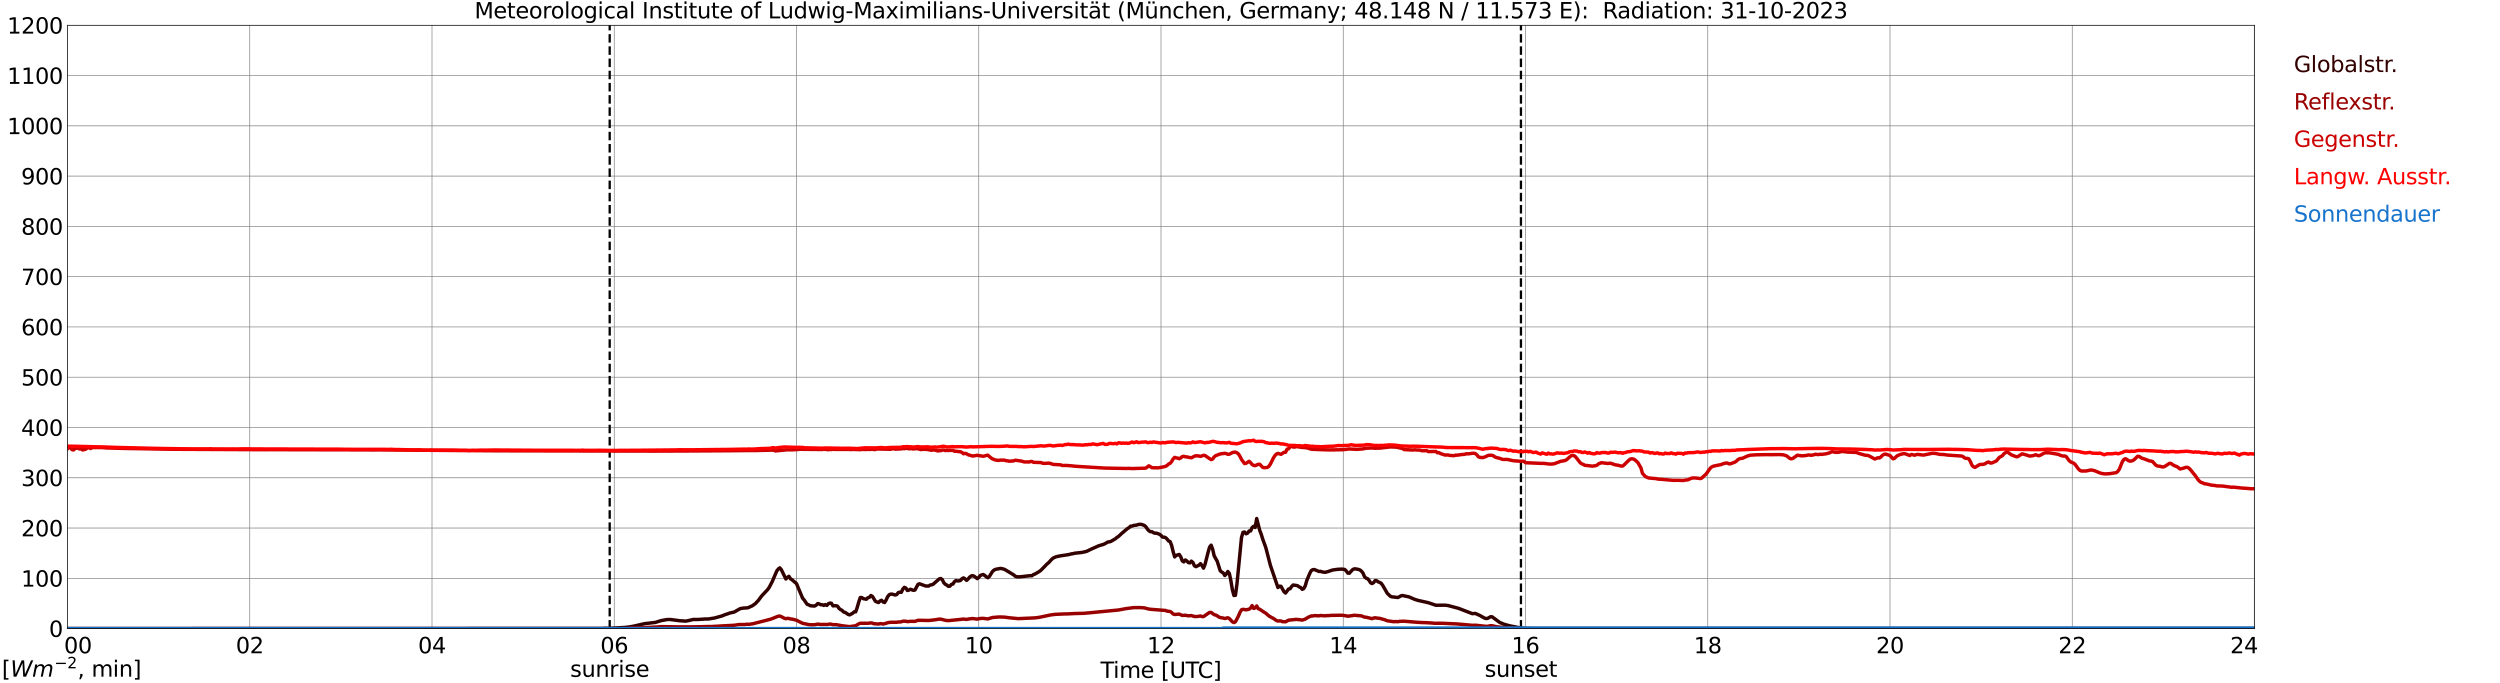 <?xml version="1.0" encoding="utf-8" standalone="no"?>
<!DOCTYPE svg PUBLIC "-//W3C//DTD SVG 1.1//EN"
  "http://www.w3.org/Graphics/SVG/1.1/DTD/svg11.dtd">
<svg xmlns:xlink="http://www.w3.org/1999/xlink" width="1085.4pt" height="296.64pt" viewBox="0 0 1085.4 296.64" xmlns="http://www.w3.org/2000/svg" version="1.1">
 <defs>
  <style type="text/css">*{stroke-linejoin: round; stroke-linecap: butt}</style>
 </defs>
 <g id="figure_1">
  <g id="patch_1">
   <path d="M 0 296.64 
L 1085.4 296.64 
L 1085.4 0 
L 0 0 
z
" style="fill: #ffffff"/>
  </g>
  <g id="axes_1">
   <g id="patch_2">
    <path d="M 29.306 272.909 
L 978.814 272.909 
L 978.814 10.976 
L 29.306 10.976 
z
" style="fill: #ffffff"/>
   </g>
   <g id="patch_3">
    <path d="M 978.814 272.909 
L 978.814 272.909 
L 978.814 10.976 
L 978.814 10.976 
z
" clip-path="url(#pa0d171e608)" style="fill: #d3d3d3; opacity: 0.25; stroke: #d3d3d3; stroke-linejoin: miter"/>
   </g>
   <g id="matplotlib.axis_1">
    <g id="xtick_1">
     <g id="line2d_1">
      <path d="M 29.306 272.909 
L 29.306 10.976 
" clip-path="url(#pa0d171e608)" style="fill: none; stroke: #808080; stroke-width: 0.3; stroke-linecap: square"/>
     </g>
     <g id="line2d_2"/>
     <g id="text_1">
      <!--    00 -->
      <g transform="translate(18.733 283.627) scale(0.095 -0.095)">
       <defs>
        <path id="DejaVuSans-20" transform="scale(0.016)"/>
        <path id="DejaVuSans-30" d="M 2034 4250 
Q 1547 4250 1301 3770 
Q 1056 3291 1056 2328 
Q 1056 1369 1301 889 
Q 1547 409 2034 409 
Q 2525 409 2770 889 
Q 3016 1369 3016 2328 
Q 3016 3291 2770 3770 
Q 2525 4250 2034 4250 
z
M 2034 4750 
Q 2819 4750 3233 4129 
Q 3647 3509 3647 2328 
Q 3647 1150 3233 529 
Q 2819 -91 2034 -91 
Q 1250 -91 836 529 
Q 422 1150 422 2328 
Q 422 3509 836 4129 
Q 1250 4750 2034 4750 
z
" transform="scale(0.016)"/>
       </defs>
       <use xlink:href="#DejaVuSans-20"/>
       <use xlink:href="#DejaVuSans-20" transform="translate(31.787 0)"/>
       <use xlink:href="#DejaVuSans-20" transform="translate(63.574 0)"/>
       <use xlink:href="#DejaVuSans-30" transform="translate(95.361 0)"/>
       <use xlink:href="#DejaVuSans-30" transform="translate(158.984 0)"/>
      </g>
     </g>
    </g>
    <g id="xtick_2">
     <g id="line2d_3">
      <path d="M 108.431 272.909 
L 108.431 10.976 
" clip-path="url(#pa0d171e608)" style="fill: none; stroke: #808080; stroke-width: 0.3; stroke-linecap: square"/>
     </g>
     <g id="line2d_4"/>
     <g id="text_2">
      <!-- 02 -->
      <g transform="translate(102.387 283.627) scale(0.095 -0.095)">
       <defs>
        <path id="DejaVuSans-32" d="M 1228 531 
L 3431 531 
L 3431 0 
L 469 0 
L 469 531 
Q 828 903 1448 1529 
Q 2069 2156 2228 2338 
Q 2531 2678 2651 2914 
Q 2772 3150 2772 3378 
Q 2772 3750 2511 3984 
Q 2250 4219 1831 4219 
Q 1534 4219 1204 4116 
Q 875 4013 500 3803 
L 500 4441 
Q 881 4594 1212 4672 
Q 1544 4750 1819 4750 
Q 2544 4750 2975 4387 
Q 3406 4025 3406 3419 
Q 3406 3131 3298 2873 
Q 3191 2616 2906 2266 
Q 2828 2175 2409 1742 
Q 1991 1309 1228 531 
z
" transform="scale(0.016)"/>
       </defs>
       <use xlink:href="#DejaVuSans-30"/>
       <use xlink:href="#DejaVuSans-32" transform="translate(63.623 0)"/>
      </g>
     </g>
    </g>
    <g id="xtick_3">
     <g id="line2d_5">
      <path d="M 187.557 272.909 
L 187.557 10.976 
" clip-path="url(#pa0d171e608)" style="fill: none; stroke: #808080; stroke-width: 0.3; stroke-linecap: square"/>
     </g>
     <g id="line2d_6"/>
     <g id="text_3">
      <!-- 04 -->
      <g transform="translate(181.513 283.627) scale(0.095 -0.095)">
       <defs>
        <path id="DejaVuSans-34" d="M 2419 4116 
L 825 1625 
L 2419 1625 
L 2419 4116 
z
M 2253 4666 
L 3047 4666 
L 3047 1625 
L 3713 1625 
L 3713 1100 
L 3047 1100 
L 3047 0 
L 2419 0 
L 2419 1100 
L 313 1100 
L 313 1709 
L 2253 4666 
z
" transform="scale(0.016)"/>
       </defs>
       <use xlink:href="#DejaVuSans-30"/>
       <use xlink:href="#DejaVuSans-34" transform="translate(63.623 0)"/>
      </g>
     </g>
    </g>
    <g id="xtick_4">
     <g id="line2d_7">
      <path d="M 266.683 272.909 
L 266.683 10.976 
" clip-path="url(#pa0d171e608)" style="fill: none; stroke: #808080; stroke-width: 0.3; stroke-linecap: square"/>
     </g>
     <g id="line2d_8"/>
     <g id="text_4">
      <!-- 06 -->
      <g transform="translate(260.638 283.627) scale(0.095 -0.095)">
       <defs>
        <path id="DejaVuSans-36" d="M 2113 2584 
Q 1688 2584 1439 2293 
Q 1191 2003 1191 1497 
Q 1191 994 1439 701 
Q 1688 409 2113 409 
Q 2538 409 2786 701 
Q 3034 994 3034 1497 
Q 3034 2003 2786 2293 
Q 2538 2584 2113 2584 
z
M 3366 4563 
L 3366 3988 
Q 3128 4100 2886 4159 
Q 2644 4219 2406 4219 
Q 1781 4219 1451 3797 
Q 1122 3375 1075 2522 
Q 1259 2794 1537 2939 
Q 1816 3084 2150 3084 
Q 2853 3084 3261 2657 
Q 3669 2231 3669 1497 
Q 3669 778 3244 343 
Q 2819 -91 2113 -91 
Q 1303 -91 875 529 
Q 447 1150 447 2328 
Q 447 3434 972 4092 
Q 1497 4750 2381 4750 
Q 2619 4750 2861 4703 
Q 3103 4656 3366 4563 
z
" transform="scale(0.016)"/>
       </defs>
       <use xlink:href="#DejaVuSans-30"/>
       <use xlink:href="#DejaVuSans-36" transform="translate(63.623 0)"/>
      </g>
     </g>
    </g>
    <g id="xtick_5">
     <g id="line2d_9">
      <path d="M 345.808 272.909 
L 345.808 10.976 
" clip-path="url(#pa0d171e608)" style="fill: none; stroke: #808080; stroke-width: 0.3; stroke-linecap: square"/>
     </g>
     <g id="line2d_10"/>
     <g id="text_5">
      <!-- 08 -->
      <g transform="translate(339.764 283.627) scale(0.095 -0.095)">
       <defs>
        <path id="DejaVuSans-38" d="M 2034 2216 
Q 1584 2216 1326 1975 
Q 1069 1734 1069 1313 
Q 1069 891 1326 650 
Q 1584 409 2034 409 
Q 2484 409 2743 651 
Q 3003 894 3003 1313 
Q 3003 1734 2745 1975 
Q 2488 2216 2034 2216 
z
M 1403 2484 
Q 997 2584 770 2862 
Q 544 3141 544 3541 
Q 544 4100 942 4425 
Q 1341 4750 2034 4750 
Q 2731 4750 3128 4425 
Q 3525 4100 3525 3541 
Q 3525 3141 3298 2862 
Q 3072 2584 2669 2484 
Q 3125 2378 3379 2068 
Q 3634 1759 3634 1313 
Q 3634 634 3220 271 
Q 2806 -91 2034 -91 
Q 1263 -91 848 271 
Q 434 634 434 1313 
Q 434 1759 690 2068 
Q 947 2378 1403 2484 
z
M 1172 3481 
Q 1172 3119 1398 2916 
Q 1625 2713 2034 2713 
Q 2441 2713 2670 2916 
Q 2900 3119 2900 3481 
Q 2900 3844 2670 4047 
Q 2441 4250 2034 4250 
Q 1625 4250 1398 4047 
Q 1172 3844 1172 3481 
z
" transform="scale(0.016)"/>
       </defs>
       <use xlink:href="#DejaVuSans-30"/>
       <use xlink:href="#DejaVuSans-38" transform="translate(63.623 0)"/>
      </g>
     </g>
    </g>
    <g id="xtick_6">
     <g id="line2d_11">
      <path d="M 424.934 272.909 
L 424.934 10.976 
" clip-path="url(#pa0d171e608)" style="fill: none; stroke: #808080; stroke-width: 0.3; stroke-linecap: square"/>
     </g>
     <g id="line2d_12"/>
     <g id="text_6">
      <!-- 10 -->
      <g transform="translate(418.89 283.627) scale(0.095 -0.095)">
       <defs>
        <path id="DejaVuSans-31" d="M 794 531 
L 1825 531 
L 1825 4091 
L 703 3866 
L 703 4441 
L 1819 4666 
L 2450 4666 
L 2450 531 
L 3481 531 
L 3481 0 
L 794 0 
L 794 531 
z
" transform="scale(0.016)"/>
       </defs>
       <use xlink:href="#DejaVuSans-31"/>
       <use xlink:href="#DejaVuSans-30" transform="translate(63.623 0)"/>
      </g>
     </g>
    </g>
    <g id="xtick_7">
     <g id="line2d_13">
      <path d="M 504.06 272.909 
L 504.06 10.976 
" clip-path="url(#pa0d171e608)" style="fill: none; stroke: #808080; stroke-width: 0.3; stroke-linecap: square"/>
     </g>
     <g id="line2d_14"/>
     <g id="text_7">
      <!-- 12 -->
      <g transform="translate(498.015 283.627) scale(0.095 -0.095)">
       <use xlink:href="#DejaVuSans-31"/>
       <use xlink:href="#DejaVuSans-32" transform="translate(63.623 0)"/>
      </g>
     </g>
    </g>
    <g id="xtick_8">
     <g id="line2d_15">
      <path d="M 583.185 272.909 
L 583.185 10.976 
" clip-path="url(#pa0d171e608)" style="fill: none; stroke: #808080; stroke-width: 0.3; stroke-linecap: square"/>
     </g>
     <g id="line2d_16"/>
     <g id="text_8">
      <!-- 14 -->
      <g transform="translate(577.141 283.627) scale(0.095 -0.095)">
       <use xlink:href="#DejaVuSans-31"/>
       <use xlink:href="#DejaVuSans-34" transform="translate(63.623 0)"/>
      </g>
     </g>
    </g>
    <g id="xtick_9">
     <g id="line2d_17">
      <path d="M 662.311 272.909 
L 662.311 10.976 
" clip-path="url(#pa0d171e608)" style="fill: none; stroke: #808080; stroke-width: 0.3; stroke-linecap: square"/>
     </g>
     <g id="line2d_18"/>
     <g id="text_9">
      <!-- 16 -->
      <g transform="translate(656.267 283.627) scale(0.095 -0.095)">
       <use xlink:href="#DejaVuSans-31"/>
       <use xlink:href="#DejaVuSans-36" transform="translate(63.623 0)"/>
      </g>
     </g>
    </g>
    <g id="xtick_10">
     <g id="line2d_19">
      <path d="M 741.437 272.909 
L 741.437 10.976 
" clip-path="url(#pa0d171e608)" style="fill: none; stroke: #808080; stroke-width: 0.3; stroke-linecap: square"/>
     </g>
     <g id="line2d_20"/>
     <g id="text_10">
      <!-- 18 -->
      <g transform="translate(735.392 283.627) scale(0.095 -0.095)">
       <use xlink:href="#DejaVuSans-31"/>
       <use xlink:href="#DejaVuSans-38" transform="translate(63.623 0)"/>
      </g>
     </g>
    </g>
    <g id="xtick_11">
     <g id="line2d_21">
      <path d="M 820.562 272.909 
L 820.562 10.976 
" clip-path="url(#pa0d171e608)" style="fill: none; stroke: #808080; stroke-width: 0.3; stroke-linecap: square"/>
     </g>
     <g id="line2d_22"/>
     <g id="text_11">
      <!-- 20 -->
      <g transform="translate(814.518 283.627) scale(0.095 -0.095)">
       <use xlink:href="#DejaVuSans-32"/>
       <use xlink:href="#DejaVuSans-30" transform="translate(63.623 0)"/>
      </g>
     </g>
    </g>
    <g id="xtick_12">
     <g id="line2d_23">
      <path d="M 899.688 272.909 
L 899.688 10.976 
" clip-path="url(#pa0d171e608)" style="fill: none; stroke: #808080; stroke-width: 0.3; stroke-linecap: square"/>
     </g>
     <g id="line2d_24"/>
     <g id="text_12">
      <!-- 22 -->
      <g transform="translate(893.644 283.627) scale(0.095 -0.095)">
       <use xlink:href="#DejaVuSans-32"/>
       <use xlink:href="#DejaVuSans-32" transform="translate(63.623 0)"/>
      </g>
     </g>
    </g>
    <g id="xtick_13">
     <g id="line2d_25">
      <path d="M 978.814 272.909 
L 978.814 10.976 
" clip-path="url(#pa0d171e608)" style="fill: none; stroke: #808080; stroke-width: 0.3; stroke-linecap: square"/>
     </g>
     <g id="line2d_26"/>
     <g id="text_13">
      <!-- 24    -->
      <g transform="translate(968.241 283.627) scale(0.095 -0.095)">
       <use xlink:href="#DejaVuSans-32"/>
       <use xlink:href="#DejaVuSans-34" transform="translate(63.623 0)"/>
       <use xlink:href="#DejaVuSans-20" transform="translate(127.246 0)"/>
       <use xlink:href="#DejaVuSans-20" transform="translate(159.033 0)"/>
       <use xlink:href="#DejaVuSans-20" transform="translate(190.82 0)"/>
      </g>
     </g>
    </g>
    <g id="text_14">
     <!-- Time [UTC] -->
     <g transform="translate(477.806 294.322) scale(0.095 -0.095)">
      <defs>
       <path id="DejaVuSans-54" d="M -19 4666 
L 3928 4666 
L 3928 4134 
L 2272 4134 
L 2272 0 
L 1638 0 
L 1638 4134 
L -19 4134 
L -19 4666 
z
" transform="scale(0.016)"/>
       <path id="DejaVuSans-69" d="M 603 3500 
L 1178 3500 
L 1178 0 
L 603 0 
L 603 3500 
z
M 603 4863 
L 1178 4863 
L 1178 4134 
L 603 4134 
L 603 4863 
z
" transform="scale(0.016)"/>
       <path id="DejaVuSans-6d" d="M 3328 2828 
Q 3544 3216 3844 3400 
Q 4144 3584 4550 3584 
Q 5097 3584 5394 3201 
Q 5691 2819 5691 2113 
L 5691 0 
L 5113 0 
L 5113 2094 
Q 5113 2597 4934 2840 
Q 4756 3084 4391 3084 
Q 3944 3084 3684 2787 
Q 3425 2491 3425 1978 
L 3425 0 
L 2847 0 
L 2847 2094 
Q 2847 2600 2669 2842 
Q 2491 3084 2119 3084 
Q 1678 3084 1418 2786 
Q 1159 2488 1159 1978 
L 1159 0 
L 581 0 
L 581 3500 
L 1159 3500 
L 1159 2956 
Q 1356 3278 1631 3431 
Q 1906 3584 2284 3584 
Q 2666 3584 2933 3390 
Q 3200 3197 3328 2828 
z
" transform="scale(0.016)"/>
       <path id="DejaVuSans-65" d="M 3597 1894 
L 3597 1613 
L 953 1613 
Q 991 1019 1311 708 
Q 1631 397 2203 397 
Q 2534 397 2845 478 
Q 3156 559 3463 722 
L 3463 178 
Q 3153 47 2828 -22 
Q 2503 -91 2169 -91 
Q 1331 -91 842 396 
Q 353 884 353 1716 
Q 353 2575 817 3079 
Q 1281 3584 2069 3584 
Q 2775 3584 3186 3129 
Q 3597 2675 3597 1894 
z
M 3022 2063 
Q 3016 2534 2758 2815 
Q 2500 3097 2075 3097 
Q 1594 3097 1305 2825 
Q 1016 2553 972 2059 
L 3022 2063 
z
" transform="scale(0.016)"/>
       <path id="DejaVuSans-5b" d="M 550 4863 
L 1875 4863 
L 1875 4416 
L 1125 4416 
L 1125 -397 
L 1875 -397 
L 1875 -844 
L 550 -844 
L 550 4863 
z
" transform="scale(0.016)"/>
       <path id="DejaVuSans-55" d="M 556 4666 
L 1191 4666 
L 1191 1831 
Q 1191 1081 1462 751 
Q 1734 422 2344 422 
Q 2950 422 3222 751 
Q 3494 1081 3494 1831 
L 3494 4666 
L 4128 4666 
L 4128 1753 
Q 4128 841 3676 375 
Q 3225 -91 2344 -91 
Q 1459 -91 1007 375 
Q 556 841 556 1753 
L 556 4666 
z
" transform="scale(0.016)"/>
       <path id="DejaVuSans-43" d="M 4122 4306 
L 4122 3641 
Q 3803 3938 3442 4084 
Q 3081 4231 2675 4231 
Q 1875 4231 1450 3742 
Q 1025 3253 1025 2328 
Q 1025 1406 1450 917 
Q 1875 428 2675 428 
Q 3081 428 3442 575 
Q 3803 722 4122 1019 
L 4122 359 
Q 3791 134 3420 21 
Q 3050 -91 2638 -91 
Q 1578 -91 968 557 
Q 359 1206 359 2328 
Q 359 3453 968 4101 
Q 1578 4750 2638 4750 
Q 3056 4750 3426 4639 
Q 3797 4528 4122 4306 
z
" transform="scale(0.016)"/>
       <path id="DejaVuSans-5d" d="M 1947 4863 
L 1947 -844 
L 622 -844 
L 622 -397 
L 1369 -397 
L 1369 4416 
L 622 4416 
L 622 4863 
L 1947 4863 
z
" transform="scale(0.016)"/>
      </defs>
      <use xlink:href="#DejaVuSans-54"/>
      <use xlink:href="#DejaVuSans-69" transform="translate(57.959 0)"/>
      <use xlink:href="#DejaVuSans-6d" transform="translate(85.742 0)"/>
      <use xlink:href="#DejaVuSans-65" transform="translate(183.154 0)"/>
      <use xlink:href="#DejaVuSans-20" transform="translate(244.678 0)"/>
      <use xlink:href="#DejaVuSans-5b" transform="translate(276.465 0)"/>
      <use xlink:href="#DejaVuSans-55" transform="translate(315.479 0)"/>
      <use xlink:href="#DejaVuSans-54" transform="translate(388.672 0)"/>
      <use xlink:href="#DejaVuSans-43" transform="translate(443.881 0)"/>
      <use xlink:href="#DejaVuSans-5d" transform="translate(513.705 0)"/>
     </g>
    </g>
   </g>
   <g id="matplotlib.axis_2">
    <g id="ytick_1">
     <g id="line2d_27">
      <path d="M 29.306 272.909 
L 978.814 272.909 
" clip-path="url(#pa0d171e608)" style="fill: none; stroke: #808080; stroke-width: 0.3; stroke-linecap: square"/>
     </g>
     <g id="line2d_28"/>
     <g id="text_15">
      <!-- 0 -->
      <g transform="translate(21.261 276.518) scale(0.095 -0.095)">
       <use xlink:href="#DejaVuSans-30"/>
      </g>
     </g>
    </g>
    <g id="ytick_2">
     <g id="line2d_29">
      <path d="M 29.306 251.081 
L 978.814 251.081 
" clip-path="url(#pa0d171e608)" style="fill: none; stroke: #808080; stroke-width: 0.3; stroke-linecap: square"/>
     </g>
     <g id="line2d_30"/>
     <g id="text_16">
      <!-- 100 -->
      <g transform="translate(9.173 254.69) scale(0.095 -0.095)">
       <use xlink:href="#DejaVuSans-31"/>
       <use xlink:href="#DejaVuSans-30" transform="translate(63.623 0)"/>
       <use xlink:href="#DejaVuSans-30" transform="translate(127.246 0)"/>
      </g>
     </g>
    </g>
    <g id="ytick_3">
     <g id="line2d_31">
      <path d="M 29.306 229.253 
L 978.814 229.253 
" clip-path="url(#pa0d171e608)" style="fill: none; stroke: #808080; stroke-width: 0.3; stroke-linecap: square"/>
     </g>
     <g id="line2d_32"/>
     <g id="text_17">
      <!-- 200 -->
      <g transform="translate(9.173 232.863) scale(0.095 -0.095)">
       <use xlink:href="#DejaVuSans-32"/>
       <use xlink:href="#DejaVuSans-30" transform="translate(63.623 0)"/>
       <use xlink:href="#DejaVuSans-30" transform="translate(127.246 0)"/>
      </g>
     </g>
    </g>
    <g id="ytick_4">
     <g id="line2d_33">
      <path d="M 29.306 207.426 
L 978.814 207.426 
" clip-path="url(#pa0d171e608)" style="fill: none; stroke: #808080; stroke-width: 0.3; stroke-linecap: square"/>
     </g>
     <g id="line2d_34"/>
     <g id="text_18">
      <!-- 300 -->
      <g transform="translate(9.173 211.035) scale(0.095 -0.095)">
       <defs>
        <path id="DejaVuSans-33" d="M 2597 2516 
Q 3050 2419 3304 2112 
Q 3559 1806 3559 1356 
Q 3559 666 3084 287 
Q 2609 -91 1734 -91 
Q 1441 -91 1130 -33 
Q 819 25 488 141 
L 488 750 
Q 750 597 1062 519 
Q 1375 441 1716 441 
Q 2309 441 2620 675 
Q 2931 909 2931 1356 
Q 2931 1769 2642 2001 
Q 2353 2234 1838 2234 
L 1294 2234 
L 1294 2753 
L 1863 2753 
Q 2328 2753 2575 2939 
Q 2822 3125 2822 3475 
Q 2822 3834 2567 4026 
Q 2313 4219 1838 4219 
Q 1578 4219 1281 4162 
Q 984 4106 628 3988 
L 628 4550 
Q 988 4650 1302 4700 
Q 1616 4750 1894 4750 
Q 2613 4750 3031 4423 
Q 3450 4097 3450 3541 
Q 3450 3153 3228 2886 
Q 3006 2619 2597 2516 
z
" transform="scale(0.016)"/>
       </defs>
       <use xlink:href="#DejaVuSans-33"/>
       <use xlink:href="#DejaVuSans-30" transform="translate(63.623 0)"/>
       <use xlink:href="#DejaVuSans-30" transform="translate(127.246 0)"/>
      </g>
     </g>
    </g>
    <g id="ytick_5">
     <g id="line2d_35">
      <path d="M 29.306 185.598 
L 978.814 185.598 
" clip-path="url(#pa0d171e608)" style="fill: none; stroke: #808080; stroke-width: 0.3; stroke-linecap: square"/>
     </g>
     <g id="line2d_36"/>
     <g id="text_19">
      <!-- 400 -->
      <g transform="translate(9.173 189.207) scale(0.095 -0.095)">
       <use xlink:href="#DejaVuSans-34"/>
       <use xlink:href="#DejaVuSans-30" transform="translate(63.623 0)"/>
       <use xlink:href="#DejaVuSans-30" transform="translate(127.246 0)"/>
      </g>
     </g>
    </g>
    <g id="ytick_6">
     <g id="line2d_37">
      <path d="M 29.306 163.77 
L 978.814 163.77 
" clip-path="url(#pa0d171e608)" style="fill: none; stroke: #808080; stroke-width: 0.3; stroke-linecap: square"/>
     </g>
     <g id="line2d_38"/>
     <g id="text_20">
      <!-- 500 -->
      <g transform="translate(9.173 167.379) scale(0.095 -0.095)">
       <defs>
        <path id="DejaVuSans-35" d="M 691 4666 
L 3169 4666 
L 3169 4134 
L 1269 4134 
L 1269 2991 
Q 1406 3038 1543 3061 
Q 1681 3084 1819 3084 
Q 2600 3084 3056 2656 
Q 3513 2228 3513 1497 
Q 3513 744 3044 326 
Q 2575 -91 1722 -91 
Q 1428 -91 1123 -41 
Q 819 9 494 109 
L 494 744 
Q 775 591 1075 516 
Q 1375 441 1709 441 
Q 2250 441 2565 725 
Q 2881 1009 2881 1497 
Q 2881 1984 2565 2268 
Q 2250 2553 1709 2553 
Q 1456 2553 1204 2497 
Q 953 2441 691 2322 
L 691 4666 
z
" transform="scale(0.016)"/>
       </defs>
       <use xlink:href="#DejaVuSans-35"/>
       <use xlink:href="#DejaVuSans-30" transform="translate(63.623 0)"/>
       <use xlink:href="#DejaVuSans-30" transform="translate(127.246 0)"/>
      </g>
     </g>
    </g>
    <g id="ytick_7">
     <g id="line2d_39">
      <path d="M 29.306 141.942 
L 978.814 141.942 
" clip-path="url(#pa0d171e608)" style="fill: none; stroke: #808080; stroke-width: 0.3; stroke-linecap: square"/>
     </g>
     <g id="line2d_40"/>
     <g id="text_21">
      <!-- 600 -->
      <g transform="translate(9.173 145.551) scale(0.095 -0.095)">
       <use xlink:href="#DejaVuSans-36"/>
       <use xlink:href="#DejaVuSans-30" transform="translate(63.623 0)"/>
       <use xlink:href="#DejaVuSans-30" transform="translate(127.246 0)"/>
      </g>
     </g>
    </g>
    <g id="ytick_8">
     <g id="line2d_41">
      <path d="M 29.306 120.114 
L 978.814 120.114 
" clip-path="url(#pa0d171e608)" style="fill: none; stroke: #808080; stroke-width: 0.3; stroke-linecap: square"/>
     </g>
     <g id="line2d_42"/>
     <g id="text_22">
      <!-- 700 -->
      <g transform="translate(9.173 123.724) scale(0.095 -0.095)">
       <defs>
        <path id="DejaVuSans-37" d="M 525 4666 
L 3525 4666 
L 3525 4397 
L 1831 0 
L 1172 0 
L 2766 4134 
L 525 4134 
L 525 4666 
z
" transform="scale(0.016)"/>
       </defs>
       <use xlink:href="#DejaVuSans-37"/>
       <use xlink:href="#DejaVuSans-30" transform="translate(63.623 0)"/>
       <use xlink:href="#DejaVuSans-30" transform="translate(127.246 0)"/>
      </g>
     </g>
    </g>
    <g id="ytick_9">
     <g id="line2d_43">
      <path d="M 29.306 98.287 
L 978.814 98.287 
" clip-path="url(#pa0d171e608)" style="fill: none; stroke: #808080; stroke-width: 0.3; stroke-linecap: square"/>
     </g>
     <g id="line2d_44"/>
     <g id="text_23">
      <!-- 800 -->
      <g transform="translate(9.173 101.896) scale(0.095 -0.095)">
       <use xlink:href="#DejaVuSans-38"/>
       <use xlink:href="#DejaVuSans-30" transform="translate(63.623 0)"/>
       <use xlink:href="#DejaVuSans-30" transform="translate(127.246 0)"/>
      </g>
     </g>
    </g>
    <g id="ytick_10">
     <g id="line2d_45">
      <path d="M 29.306 76.459 
L 978.814 76.459 
" clip-path="url(#pa0d171e608)" style="fill: none; stroke: #808080; stroke-width: 0.3; stroke-linecap: square"/>
     </g>
     <g id="line2d_46"/>
     <g id="text_24">
      <!-- 900 -->
      <g transform="translate(9.173 80.068) scale(0.095 -0.095)">
       <defs>
        <path id="DejaVuSans-39" d="M 703 97 
L 703 672 
Q 941 559 1184 500 
Q 1428 441 1663 441 
Q 2288 441 2617 861 
Q 2947 1281 2994 2138 
Q 2813 1869 2534 1725 
Q 2256 1581 1919 1581 
Q 1219 1581 811 2004 
Q 403 2428 403 3163 
Q 403 3881 828 4315 
Q 1253 4750 1959 4750 
Q 2769 4750 3195 4129 
Q 3622 3509 3622 2328 
Q 3622 1225 3098 567 
Q 2575 -91 1691 -91 
Q 1453 -91 1209 -44 
Q 966 3 703 97 
z
M 1959 2075 
Q 2384 2075 2632 2365 
Q 2881 2656 2881 3163 
Q 2881 3666 2632 3958 
Q 2384 4250 1959 4250 
Q 1534 4250 1286 3958 
Q 1038 3666 1038 3163 
Q 1038 2656 1286 2365 
Q 1534 2075 1959 2075 
z
" transform="scale(0.016)"/>
       </defs>
       <use xlink:href="#DejaVuSans-39"/>
       <use xlink:href="#DejaVuSans-30" transform="translate(63.623 0)"/>
       <use xlink:href="#DejaVuSans-30" transform="translate(127.246 0)"/>
      </g>
     </g>
    </g>
    <g id="ytick_11">
     <g id="line2d_47">
      <path d="M 29.306 54.631 
L 978.814 54.631 
" clip-path="url(#pa0d171e608)" style="fill: none; stroke: #808080; stroke-width: 0.3; stroke-linecap: square"/>
     </g>
     <g id="line2d_48"/>
     <g id="text_25">
      <!-- 1000 -->
      <g transform="translate(3.128 58.24) scale(0.095 -0.095)">
       <use xlink:href="#DejaVuSans-31"/>
       <use xlink:href="#DejaVuSans-30" transform="translate(63.623 0)"/>
       <use xlink:href="#DejaVuSans-30" transform="translate(127.246 0)"/>
       <use xlink:href="#DejaVuSans-30" transform="translate(190.869 0)"/>
      </g>
     </g>
    </g>
    <g id="ytick_12">
     <g id="line2d_49">
      <path d="M 29.306 32.803 
L 978.814 32.803 
" clip-path="url(#pa0d171e608)" style="fill: none; stroke: #808080; stroke-width: 0.3; stroke-linecap: square"/>
     </g>
     <g id="line2d_50"/>
     <g id="text_26">
      <!-- 1100 -->
      <g transform="translate(3.128 36.413) scale(0.095 -0.095)">
       <use xlink:href="#DejaVuSans-31"/>
       <use xlink:href="#DejaVuSans-31" transform="translate(63.623 0)"/>
       <use xlink:href="#DejaVuSans-30" transform="translate(127.246 0)"/>
       <use xlink:href="#DejaVuSans-30" transform="translate(190.869 0)"/>
      </g>
     </g>
    </g>
    <g id="ytick_13">
     <g id="line2d_51">
      <path d="M 29.306 10.976 
L 978.814 10.976 
" clip-path="url(#pa0d171e608)" style="fill: none; stroke: #808080; stroke-width: 0.3; stroke-linecap: square"/>
     </g>
     <g id="line2d_52"/>
     <g id="text_27">
      <!-- 1200 -->
      <g transform="translate(3.128 14.585) scale(0.095 -0.095)">
       <use xlink:href="#DejaVuSans-31"/>
       <use xlink:href="#DejaVuSans-32" transform="translate(63.623 0)"/>
       <use xlink:href="#DejaVuSans-30" transform="translate(127.246 0)"/>
       <use xlink:href="#DejaVuSans-30" transform="translate(190.869 0)"/>
      </g>
     </g>
    </g>
   </g>
   <g id="line2d_53">
    <path d="M 264.705 272.909 
L 264.705 10.976 
" clip-path="url(#pa0d171e608)" style="fill: none; stroke-dasharray: 3.7,1.6; stroke-dashoffset: 0; stroke: #000000"/>
   </g>
   <g id="line2d_54">
    <path d="M 660.333 272.909 
L 660.333 10.976 
" clip-path="url(#pa0d171e608)" style="fill: none; stroke-dasharray: 3.7,1.6; stroke-dashoffset: 0; stroke: #000000"/>
   </g>
   <g id="line2d_55">
    <path d="M 29.306 272.909 
L 261.408 272.852 
L 262.726 272.771 
L 264.705 272.791 
L 267.342 272.629 
L 271.298 272.407 
L 273.277 272.184 
L 275.255 271.817 
L 279.87 270.765 
L 284.486 270.237 
L 287.124 269.427 
L 289.761 268.96 
L 291.08 268.96 
L 295.036 269.488 
L 297.674 269.67 
L 298.992 269.427 
L 300.971 268.941 
L 302.949 268.96 
L 306.246 268.738 
L 307.564 268.738 
L 310.202 268.312 
L 313.499 267.399 
L 314.818 266.854 
L 316.136 266.428 
L 316.796 266.164 
L 318.774 265.719 
L 321.411 264.219 
L 322.73 264.016 
L 324.708 263.874 
L 326.686 262.982 
L 328.005 262.008 
L 329.324 260.591 
L 330.643 258.786 
L 333.28 255.99 
L 333.94 255.058 
L 335.258 252.524 
L 337.236 247.923 
L 337.896 247.032 
L 338.555 246.545 
L 339.215 247.316 
L 341.193 251.369 
L 341.852 250.699 
L 342.512 250.214 
L 343.171 251.267 
L 343.83 251.692 
L 345.808 253.375 
L 348.446 259.699 
L 349.105 260.45 
L 350.424 262.375 
L 351.083 262.576 
L 351.743 262.962 
L 353.062 263.104 
L 353.721 263.104 
L 354.38 262.698 
L 355.04 262.03 
L 355.699 262.211 
L 356.359 262.576 
L 357.018 262.536 
L 357.677 262.84 
L 358.337 262.495 
L 358.996 262.84 
L 359.655 262.111 
L 360.315 261.827 
L 360.974 261.927 
L 361.634 263.043 
L 362.952 262.962 
L 363.612 263.165 
L 364.271 264.136 
L 364.93 264.664 
L 365.59 264.988 
L 366.249 265.697 
L 366.909 265.88 
L 368.227 266.751 
L 368.887 266.954 
L 370.206 266.245 
L 370.865 265.636 
L 371.524 265.616 
L 372.184 263.671 
L 372.843 261.34 
L 373.502 259.435 
L 374.162 259.435 
L 374.821 259.921 
L 376.14 260.166 
L 376.799 259.515 
L 377.459 259.334 
L 378.118 258.544 
L 378.777 258.928 
L 380.096 261.098 
L 381.415 261.604 
L 382.074 260.914 
L 382.734 260.611 
L 383.393 261.34 
L 384.053 261.582 
L 384.712 260.508 
L 385.371 259.09 
L 386.031 258.219 
L 386.69 257.955 
L 387.349 257.955 
L 388.668 258.321 
L 389.328 258.138 
L 389.987 257.287 
L 390.646 257.103 
L 391.306 257.164 
L 391.965 255.787 
L 392.624 255.017 
L 393.284 255.281 
L 393.943 256.355 
L 394.603 256.193 
L 395.262 255.829 
L 396.581 256.313 
L 397.24 256.152 
L 398.559 253.7 
L 399.218 253.456 
L 401.856 254.41 
L 403.175 254.449 
L 403.834 254.004 
L 404.493 253.901 
L 405.153 253.639 
L 407.79 251.308 
L 408.45 251.166 
L 409.109 251.653 
L 409.768 253.011 
L 410.428 253.679 
L 411.087 254.023 
L 411.746 254.571 
L 412.406 254.491 
L 413.065 253.7 
L 413.725 253.558 
L 414.384 252.524 
L 415.043 252.057 
L 415.703 252.22 
L 416.362 252.179 
L 417.022 252.017 
L 417.681 251.227 
L 418.34 250.902 
L 419 251.328 
L 419.659 251.976 
L 420.318 251.369 
L 420.978 250.579 
L 421.637 250.051 
L 422.297 249.931 
L 422.956 250.173 
L 424.275 251.208 
L 424.934 250.699 
L 425.593 249.87 
L 426.253 249.586 
L 426.912 249.444 
L 427.572 249.87 
L 428.231 250.437 
L 428.89 250.841 
L 429.55 250.273 
L 430.869 248.145 
L 431.528 247.538 
L 432.187 247.194 
L 434.165 246.809 
L 434.825 246.829 
L 436.144 247.194 
L 438.122 248.39 
L 440.1 249.586 
L 440.759 250.173 
L 441.419 250.415 
L 442.737 250.437 
L 444.056 250.295 
L 447.353 249.931 
L 448.012 249.99 
L 448.672 249.444 
L 449.331 249.241 
L 451.309 248.064 
L 451.969 247.538 
L 454.606 244.843 
L 455.266 244.295 
L 456.584 242.856 
L 457.244 242.289 
L 458.563 241.702 
L 460.541 241.296 
L 463.178 240.911 
L 464.497 240.667 
L 465.156 240.464 
L 465.816 240.405 
L 466.475 240.202 
L 469.772 239.838 
L 471.75 239.39 
L 473.728 238.419 
L 475.706 237.546 
L 477.025 236.958 
L 479.003 236.371 
L 479.663 236.088 
L 480.981 235.317 
L 481.641 235.256 
L 482.3 235.053 
L 484.278 233.898 
L 484.938 233.311 
L 485.597 232.905 
L 486.916 231.67 
L 489.553 229.439 
L 490.213 229.074 
L 490.872 228.426 
L 491.532 228.426 
L 492.191 228.123 
L 493.51 227.981 
L 494.169 227.697 
L 495.488 227.636 
L 496.807 228.123 
L 497.466 228.67 
L 498.125 229.664 
L 498.785 230.432 
L 499.444 230.838 
L 500.103 230.838 
L 500.763 231.264 
L 501.422 231.506 
L 502.082 231.467 
L 503.4 231.953 
L 504.06 232.44 
L 504.719 233.189 
L 505.379 233.208 
L 506.038 233.411 
L 506.697 234.04 
L 507.357 234.891 
L 508.016 235.134 
L 508.675 236.797 
L 509.335 239.554 
L 509.994 241.782 
L 510.654 241.134 
L 511.972 240.728 
L 512.632 241.741 
L 513.291 243.485 
L 513.95 243.95 
L 514.61 243.12 
L 515.269 243.546 
L 515.929 244.255 
L 516.588 244.376 
L 517.247 243.627 
L 517.907 244.214 
L 518.566 245.633 
L 519.226 246.019 
L 520.544 245.369 
L 521.204 244.72 
L 521.863 245.532 
L 522.522 246.667 
L 523.182 245.004 
L 524.501 239.796 
L 525.16 237.526 
L 525.819 236.694 
L 526.479 238.397 
L 527.138 241.315 
L 528.457 243.647 
L 529.776 247.803 
L 530.435 248.37 
L 531.094 248.754 
L 531.754 249.87 
L 532.413 249.199 
L 533.073 248.126 
L 533.732 248.957 
L 534.391 252.079 
L 535.051 256.051 
L 535.71 258.522 
L 536.369 258.463 
L 537.029 253.639 
L 539.007 233.372 
L 539.666 231.122 
L 540.326 230.98 
L 540.985 231.75 
L 541.644 231.467 
L 542.304 230.554 
L 542.963 230.513 
L 543.623 229.035 
L 544.282 228.487 
L 544.941 229.013 
L 545.601 225.123 
L 546.919 230.251 
L 547.579 231.953 
L 548.238 234.101 
L 549.557 237.729 
L 551.535 245.391 
L 554.832 255.078 
L 555.491 254.491 
L 556.151 254.552 
L 557.47 256.903 
L 558.129 257.47 
L 559.448 255.726 
L 560.107 255.604 
L 560.766 254.652 
L 561.426 253.984 
L 562.745 254.165 
L 563.404 254.327 
L 564.063 254.814 
L 564.723 255.119 
L 565.382 255.868 
L 566.042 255.523 
L 566.701 254.307 
L 567.36 251.998 
L 568.679 248.876 
L 569.338 247.68 
L 569.998 247.316 
L 570.657 247.274 
L 572.635 248.106 
L 573.295 248.045 
L 573.954 248.287 
L 575.273 248.49 
L 576.592 248.145 
L 578.57 247.477 
L 580.548 247.194 
L 582.526 247.071 
L 583.845 247.235 
L 584.504 247.903 
L 585.164 248.815 
L 585.823 248.876 
L 587.142 247.416 
L 587.801 247.012 
L 588.46 246.971 
L 589.779 247.213 
L 590.439 247.458 
L 591.098 247.984 
L 591.757 248.815 
L 592.417 250.376 
L 593.076 251.024 
L 593.736 251.227 
L 594.395 251.956 
L 595.054 253.03 
L 595.714 253.355 
L 596.373 252.93 
L 597.032 252.057 
L 597.692 252.14 
L 598.351 252.605 
L 599.011 252.869 
L 599.67 253.253 
L 600.329 254.165 
L 602.307 257.59 
L 603.626 258.867 
L 604.286 259.111 
L 606.923 259.415 
L 608.242 258.705 
L 608.901 258.544 
L 610.879 258.97 
L 611.539 259.07 
L 614.176 260.205 
L 615.495 260.631 
L 620.111 261.665 
L 623.408 262.779 
L 627.364 262.739 
L 628.683 262.901 
L 633.298 264.136 
L 639.233 266.428 
L 640.552 266.326 
L 642.53 267.238 
L 644.508 268.353 
L 645.167 268.535 
L 645.827 268.495 
L 647.145 267.764 
L 647.805 267.786 
L 651.102 270.237 
L 653.08 271.049 
L 655.717 271.758 
L 658.355 272.265 
L 660.333 272.669 
L 660.992 272.691 
L 661.652 272.852 
L 662.311 272.771 
L 662.97 272.909 
L 663.63 272.852 
L 664.949 272.909 
L 978.154 272.909 
L 978.154 272.909 
" clip-path="url(#pa0d171e608)" style="fill: none; stroke: #330000; stroke-width: 1.5; stroke-linecap: square"/>
   </g>
   <g id="line2d_56">
    <path d="M 29.306 272.909 
L 272.617 272.909 
L 273.277 272.701 
L 275.914 272.599 
L 279.87 272.457 
L 285.145 272.215 
L 287.124 272.053 
L 294.377 272.154 
L 298.333 272.173 
L 302.949 272.114 
L 304.267 272.092 
L 306.246 272.031 
L 308.883 272.012 
L 311.521 271.87 
L 314.158 271.708 
L 316.136 271.606 
L 318.774 271.464 
L 320.752 271.16 
L 323.39 271.141 
L 324.049 271.019 
L 325.368 271.06 
L 326.027 270.896 
L 326.686 270.857 
L 334.599 268.829 
L 337.896 267.513 
L 338.555 267.472 
L 339.215 267.716 
L 340.533 268.425 
L 341.193 268.628 
L 341.852 268.465 
L 342.512 268.506 
L 343.171 268.748 
L 343.83 268.77 
L 345.808 269.277 
L 348.446 270.613 
L 351.083 271.16 
L 352.402 271.263 
L 353.721 271.222 
L 355.04 270.957 
L 356.359 271.121 
L 358.337 271.099 
L 358.996 271.141 
L 360.315 270.938 
L 360.974 271.019 
L 361.634 271.222 
L 362.952 271.18 
L 365.59 271.667 
L 368.227 271.992 
L 368.887 272.053 
L 371.524 271.667 
L 372.843 270.837 
L 373.502 270.593 
L 376.799 270.613 
L 378.118 270.431 
L 378.777 270.554 
L 379.437 270.796 
L 381.415 270.938 
L 382.074 270.776 
L 382.734 270.776 
L 383.393 270.938 
L 384.712 270.613 
L 385.371 270.351 
L 386.69 270.167 
L 389.328 270.167 
L 389.987 270.025 
L 390.646 270.047 
L 391.306 269.945 
L 391.965 269.702 
L 393.284 269.702 
L 393.943 269.883 
L 395.262 269.763 
L 397.24 269.763 
L 398.559 269.316 
L 399.878 269.316 
L 403.175 269.397 
L 404.493 269.255 
L 405.812 269.113 
L 407.79 268.79 
L 408.45 268.81 
L 410.428 269.316 
L 411.746 269.458 
L 416.362 268.993 
L 418.34 268.77 
L 419.659 268.932 
L 420.978 268.668 
L 422.297 268.545 
L 424.275 268.79 
L 425.593 268.506 
L 426.912 268.465 
L 428.231 268.648 
L 428.89 268.709 
L 430.869 268.1 
L 433.506 267.878 
L 434.825 267.878 
L 436.144 267.939 
L 438.122 268.203 
L 442.078 268.587 
L 449.331 268.262 
L 451.309 268 
L 453.287 267.594 
L 455.925 267.026 
L 457.903 266.742 
L 461.859 266.559 
L 463.838 266.52 
L 466.475 266.378 
L 470.431 266.275 
L 472.409 266.114 
L 485.597 264.837 
L 488.894 264.23 
L 492.191 263.804 
L 494.828 263.783 
L 496.807 263.905 
L 498.785 264.433 
L 500.103 264.575 
L 506.038 265.04 
L 506.697 265.324 
L 508.016 265.485 
L 508.675 265.911 
L 509.335 266.581 
L 509.994 266.784 
L 511.972 266.62 
L 513.291 267.21 
L 514.61 267.107 
L 515.929 267.371 
L 517.247 267.249 
L 518.566 267.675 
L 519.885 267.655 
L 521.204 267.432 
L 521.863 267.694 
L 522.522 267.694 
L 525.16 265.872 
L 525.819 265.891 
L 527.138 266.865 
L 527.797 267.026 
L 528.457 267.351 
L 529.116 267.836 
L 529.776 268.1 
L 531.094 268.345 
L 531.754 268.526 
L 533.073 268.203 
L 533.732 268.567 
L 535.051 269.964 
L 535.71 270.289 
L 536.369 269.964 
L 537.688 267.432 
L 538.348 265.872 
L 539.007 264.756 
L 539.666 264.533 
L 540.985 264.756 
L 542.304 264.492 
L 542.963 263.966 
L 543.623 262.931 
L 544.282 264.149 
L 544.941 263.946 
L 545.601 263.073 
L 546.26 264.269 
L 546.919 264.514 
L 548.238 265.404 
L 549.557 266.236 
L 550.876 267.391 
L 552.195 268.161 
L 552.854 268.486 
L 554.173 269.419 
L 554.832 269.641 
L 555.491 269.56 
L 556.151 269.622 
L 556.81 269.905 
L 558.129 269.964 
L 559.448 269.255 
L 562.745 268.912 
L 564.063 269.032 
L 565.382 269.235 
L 566.701 268.79 
L 568.02 267.958 
L 569.338 267.41 
L 569.998 267.432 
L 570.657 267.269 
L 572.635 267.371 
L 573.295 267.229 
L 575.273 267.371 
L 575.932 267.269 
L 576.592 267.29 
L 577.91 267.168 
L 582.526 267.107 
L 584.504 267.371 
L 585.164 267.533 
L 586.482 267.351 
L 587.142 267.29 
L 587.801 267.107 
L 591.098 267.391 
L 592.417 267.939 
L 593.076 267.958 
L 595.714 268.607 
L 596.373 268.323 
L 597.032 268.222 
L 598.351 268.404 
L 599.011 268.465 
L 600.989 269.013 
L 602.307 269.519 
L 604.945 269.905 
L 606.264 269.864 
L 606.923 269.925 
L 607.582 269.763 
L 609.561 269.702 
L 615.495 270.189 
L 617.473 270.289 
L 618.792 270.331 
L 620.77 270.431 
L 622.089 270.512 
L 622.748 270.613 
L 626.045 270.593 
L 632.639 270.896 
L 635.936 271.18 
L 639.233 271.486 
L 640.552 271.444 
L 645.167 271.931 
L 645.827 271.931 
L 647.145 271.647 
L 647.805 271.667 
L 649.783 272.114 
L 653.739 272.518 
L 661.652 272.909 
L 978.154 272.909 
L 978.154 272.909 
" clip-path="url(#pa0d171e608)" style="fill: none; stroke: #990000; stroke-width: 1.5; stroke-linecap: square"/>
   </g>
   <g id="line2d_57">
    <path d="M 29.306 194.807 
L 29.965 194.113 
L 30.625 194.532 
L 31.284 195.237 
L 31.943 195.357 
L 32.603 194.744 
L 33.262 194.543 
L 33.921 194.656 
L 34.581 194.964 
L 35.24 194.877 
L 35.9 195.363 
L 37.218 195.012 
L 37.878 194.525 
L 38.537 194.242 
L 39.197 194.722 
L 40.515 194.261 
L 41.175 194.335 
L 42.493 194.281 
L 43.153 194.34 
L 43.812 194.274 
L 46.45 194.495 
L 55.681 194.726 
L 57 194.741 
L 74.803 195.051 
L 115.685 195.246 
L 117.663 195.228 
L 159.204 195.32 
L 162.501 195.353 
L 164.479 195.318 
L 167.116 195.348 
L 170.413 195.383 
L 215.91 195.726 
L 283.827 195.857 
L 287.783 195.842 
L 298.992 195.796 
L 316.796 195.691 
L 324.708 195.608 
L 326.027 195.615 
L 328.005 195.606 
L 335.918 195.425 
L 336.577 195.783 
L 341.852 195.281 
L 343.171 195.313 
L 345.808 195.222 
L 347.127 195.06 
L 357.018 195.15 
L 357.677 195.021 
L 359.655 195.259 
L 360.315 195.115 
L 360.974 195.195 
L 361.634 194.992 
L 362.293 195.128 
L 368.887 195.128 
L 369.546 195.206 
L 370.206 195.108 
L 373.502 195.23 
L 374.162 195.099 
L 375.481 195.152 
L 376.14 195.163 
L 376.799 195.062 
L 377.459 195.152 
L 378.777 195.006 
L 379.437 195.2 
L 380.096 195.136 
L 380.756 194.925 
L 386.69 195.062 
L 387.349 194.859 
L 388.009 194.82 
L 388.668 195.001 
L 391.306 194.894 
L 391.965 194.711 
L 392.624 194.809 
L 393.284 194.665 
L 393.943 194.665 
L 394.603 194.868 
L 395.262 194.772 
L 396.581 194.923 
L 397.899 194.755 
L 398.559 194.868 
L 399.878 195.215 
L 400.537 195.064 
L 402.515 195.128 
L 404.493 195.516 
L 405.153 195.285 
L 406.471 195.551 
L 407.131 195.807 
L 407.79 195.654 
L 408.45 195.663 
L 409.109 195.405 
L 409.768 195.381 
L 410.428 195.636 
L 411.087 195.51 
L 411.746 195.61 
L 412.406 195.484 
L 413.065 195.56 
L 413.725 195.484 
L 414.384 195.918 
L 415.043 195.883 
L 416.362 196.095 
L 417.022 196.123 
L 417.681 196.47 
L 418.34 197.001 
L 419 196.833 
L 419.659 197.011 
L 420.318 197.428 
L 422.297 197.996 
L 424.275 197.669 
L 426.912 198.099 
L 428.231 197.734 
L 428.89 197.614 
L 430.209 198.775 
L 430.869 199.214 
L 432.187 199.725 
L 433.506 199.908 
L 434.165 199.775 
L 436.144 199.766 
L 436.803 200.043 
L 437.462 200.05 
L 438.122 200.253 
L 440.1 200.1 
L 440.759 199.803 
L 443.397 200.174 
L 444.716 200.563 
L 446.034 200.534 
L 446.694 200.596 
L 447.353 200.386 
L 448.012 200.351 
L 448.672 200.713 
L 451.969 200.829 
L 452.628 201.095 
L 453.287 201.194 
L 455.266 201.076 
L 455.925 201.172 
L 457.244 201.628 
L 459.222 201.733 
L 460.541 201.816 
L 461.2 202.104 
L 463.178 202.089 
L 465.156 202.241 
L 467.134 202.453 
L 479.663 203.221 
L 488.894 203.385 
L 490.213 203.344 
L 491.532 203.429 
L 497.466 203.25 
L 498.785 202.246 
L 499.444 202.586 
L 500.103 203.073 
L 502.082 203.108 
L 502.741 203.13 
L 505.379 202.658 
L 506.038 202.453 
L 506.697 202.1 
L 507.357 201.464 
L 508.016 201.148 
L 508.675 200.406 
L 509.335 199.236 
L 509.994 198.579 
L 510.654 198.795 
L 511.313 198.887 
L 511.972 199.144 
L 512.632 198.817 
L 513.291 198.232 
L 513.95 198.099 
L 514.61 198.323 
L 515.269 198.367 
L 516.588 198.651 
L 517.247 198.773 
L 518.566 198.064 
L 519.226 197.882 
L 520.544 197.968 
L 521.204 198.168 
L 522.522 197.671 
L 523.182 197.782 
L 524.501 198.684 
L 525.819 199.55 
L 526.479 199.292 
L 527.138 198.382 
L 527.797 197.845 
L 529.776 197.075 
L 531.754 196.817 
L 532.413 196.939 
L 533.073 197.239 
L 533.732 197.19 
L 535.051 196.514 
L 535.71 196.335 
L 536.369 196.289 
L 537.029 196.588 
L 537.688 197.094 
L 538.348 198.133 
L 539.007 199.467 
L 540.326 201.253 
L 540.985 201.143 
L 542.304 200.279 
L 542.963 200.862 
L 543.623 201.665 
L 544.282 202.056 
L 544.941 202.174 
L 546.26 201.593 
L 546.919 201.567 
L 548.238 202.938 
L 548.898 203.06 
L 550.216 202.942 
L 550.876 202.486 
L 551.535 201.508 
L 552.854 198.869 
L 553.513 197.81 
L 554.173 197.142 
L 554.832 196.852 
L 556.151 197.252 
L 557.47 196.374 
L 558.129 196.365 
L 558.788 195.019 
L 559.448 194.861 
L 560.107 193.943 
L 560.766 193.873 
L 561.426 194.073 
L 562.085 194.141 
L 562.745 193.827 
L 563.404 194.012 
L 564.063 194.032 
L 564.723 194.189 
L 567.36 194.416 
L 569.338 195.047 
L 574.613 195.27 
L 577.251 195.335 
L 579.889 195.298 
L 581.867 195.263 
L 582.526 195.267 
L 583.845 195.152 
L 585.823 194.925 
L 589.12 195.095 
L 591.757 194.89 
L 593.076 194.6 
L 595.714 194.493 
L 597.032 194.624 
L 597.692 194.56 
L 599.011 194.569 
L 603.626 194.036 
L 606.264 194.139 
L 608.901 194.715 
L 609.561 195.193 
L 613.517 195.385 
L 614.176 195.291 
L 615.495 195.401 
L 616.154 195.377 
L 617.473 195.7 
L 619.451 195.667 
L 620.111 196.064 
L 623.408 195.988 
L 624.067 196.584 
L 624.726 196.503 
L 625.386 196.911 
L 627.364 197.566 
L 628.683 197.52 
L 629.342 197.71 
L 631.32 197.843 
L 631.98 197.601 
L 632.639 197.629 
L 634.617 197.343 
L 635.936 197.254 
L 636.595 196.983 
L 637.255 197.068 
L 639.233 196.813 
L 639.892 196.789 
L 640.552 196.937 
L 641.211 197.479 
L 641.87 198.33 
L 642.53 198.555 
L 643.848 198.684 
L 645.167 198.192 
L 645.827 197.81 
L 646.486 197.658 
L 647.805 197.673 
L 648.464 197.948 
L 649.123 198.441 
L 649.783 198.673 
L 651.102 198.987 
L 652.42 199.467 
L 654.399 199.463 
L 657.036 200.039 
L 660.333 200.277 
L 660.992 200.214 
L 661.652 200.29 
L 662.311 200.892 
L 669.564 201.202 
L 670.224 201.168 
L 672.202 201.427 
L 673.521 201.495 
L 674.839 201.325 
L 677.477 200.314 
L 679.455 199.963 
L 680.114 199.616 
L 682.092 197.887 
L 682.752 197.747 
L 683.411 197.837 
L 684.071 198.356 
L 686.049 200.884 
L 686.708 201.375 
L 687.368 201.611 
L 688.027 202.008 
L 690.005 202.222 
L 691.324 202.388 
L 692.643 202.189 
L 693.302 202.021 
L 693.961 201.41 
L 695.28 200.884 
L 697.258 201.126 
L 697.918 201.218 
L 699.236 201.102 
L 701.215 201.803 
L 702.533 201.995 
L 703.852 202.359 
L 704.511 202.329 
L 705.171 201.792 
L 707.149 199.834 
L 707.808 199.334 
L 708.468 199.162 
L 709.127 199.297 
L 709.786 199.6 
L 711.105 200.836 
L 712.424 203.132 
L 713.083 205.502 
L 714.402 206.926 
L 715.721 207.502 
L 717.699 207.703 
L 719.018 207.783 
L 719.677 207.991 
L 721.655 208.124 
L 726.271 208.541 
L 728.249 208.526 
L 730.887 208.617 
L 731.546 208.458 
L 732.865 208.303 
L 734.184 207.681 
L 734.843 207.511 
L 736.162 207.517 
L 738.14 207.779 
L 738.799 207.583 
L 740.777 205.747 
L 742.096 203.852 
L 742.756 203.01 
L 743.415 202.604 
L 744.074 202.337 
L 747.371 201.665 
L 748.031 201.342 
L 749.349 201.019 
L 750.009 201.067 
L 750.668 201.397 
L 751.327 201.351 
L 753.306 200.598 
L 753.965 200.122 
L 754.624 199.478 
L 755.284 199.138 
L 756.602 198.93 
L 758.581 198.016 
L 759.899 197.62 
L 762.537 197.457 
L 766.493 197.383 
L 769.79 197.393 
L 772.428 197.348 
L 773.746 197.431 
L 774.406 197.498 
L 775.725 197.933 
L 777.043 199.013 
L 777.703 199.205 
L 778.362 199.048 
L 780.34 197.623 
L 782.318 197.922 
L 784.296 197.734 
L 784.956 197.555 
L 785.615 197.551 
L 786.275 197.675 
L 787.593 197.439 
L 788.253 197.186 
L 788.912 197.328 
L 789.572 197.345 
L 790.231 197.21 
L 790.89 197.28 
L 792.868 197.007 
L 794.187 196.656 
L 795.506 196.073 
L 796.825 196.392 
L 798.143 196.372 
L 799.462 196.058 
L 800.122 196.029 
L 802.1 196.285 
L 805.397 196.405 
L 806.056 196.479 
L 807.375 196.968 
L 810.012 197.69 
L 810.672 197.682 
L 811.331 197.858 
L 813.969 199.284 
L 815.287 198.734 
L 815.947 198.836 
L 816.606 198.387 
L 817.265 197.693 
L 817.925 197.276 
L 818.584 197.125 
L 820.562 197.767 
L 821.881 199.196 
L 822.541 198.991 
L 823.2 198.299 
L 823.859 197.769 
L 825.178 197.271 
L 826.497 196.946 
L 827.156 197.011 
L 829.134 197.771 
L 829.794 197.328 
L 830.453 197.389 
L 831.112 197.664 
L 832.431 197.271 
L 835.069 197.588 
L 839.025 196.778 
L 840.344 196.887 
L 842.322 197.291 
L 843.641 197.308 
L 845.619 197.581 
L 851.553 197.983 
L 852.213 198.199 
L 852.872 198.769 
L 853.531 199.039 
L 854.191 199.004 
L 854.85 199.273 
L 855.51 200.5 
L 856.169 202.032 
L 856.828 202.678 
L 857.488 202.909 
L 859.466 201.691 
L 860.125 201.608 
L 860.785 201.643 
L 861.444 201.491 
L 862.103 201.205 
L 862.763 200.729 
L 863.422 200.585 
L 864.082 201.043 
L 864.741 201.01 
L 866.719 200.148 
L 868.038 198.57 
L 869.357 197.861 
L 870.016 197.011 
L 871.335 196.079 
L 873.313 197.503 
L 875.291 198.267 
L 875.95 198.286 
L 877.269 197.448 
L 877.929 197.038 
L 879.907 197.579 
L 881.225 198.02 
L 882.544 197.856 
L 883.863 197.428 
L 884.522 197.712 
L 885.182 197.874 
L 885.841 197.651 
L 887.16 196.891 
L 887.819 196.599 
L 889.797 196.595 
L 893.754 197.282 
L 894.413 197.649 
L 895.732 198.011 
L 896.391 197.965 
L 897.051 198.229 
L 898.369 200.024 
L 899.029 200.55 
L 900.347 201.109 
L 901.007 201.726 
L 902.326 203.562 
L 902.985 204.193 
L 903.644 204.498 
L 905.622 204.501 
L 907.601 204.079 
L 908.26 204.09 
L 909.579 204.426 
L 911.557 205.284 
L 912.876 205.638 
L 914.194 205.756 
L 916.173 205.616 
L 918.81 205.206 
L 919.469 204.653 
L 920.129 203.697 
L 921.448 200.449 
L 922.107 199.478 
L 922.766 199.162 
L 923.426 199.506 
L 924.085 200.013 
L 924.745 200.205 
L 925.404 200.15 
L 926.063 199.906 
L 926.723 199.417 
L 928.041 198.112 
L 928.701 198.157 
L 930.02 198.983 
L 930.679 199.129 
L 933.316 200.144 
L 933.976 200.179 
L 934.635 200.458 
L 935.954 201.936 
L 936.613 202.298 
L 937.932 202.468 
L 938.592 202.698 
L 939.251 202.728 
L 939.91 202.477 
L 941.888 201.159 
L 942.548 201.213 
L 943.867 202.134 
L 945.185 202.604 
L 946.504 203.621 
L 947.823 203.302 
L 949.142 202.872 
L 949.801 202.92 
L 950.46 203.35 
L 951.12 204.055 
L 952.438 205.708 
L 953.098 206.489 
L 954.417 208.388 
L 955.076 209.065 
L 955.735 209.471 
L 956.395 209.678 
L 957.054 210.03 
L 957.714 210.075 
L 960.351 210.671 
L 961.67 210.778 
L 962.329 210.935 
L 964.967 211.025 
L 968.923 211.562 
L 969.582 211.488 
L 973.539 211.913 
L 974.857 211.977 
L 977.495 212.21 
L 978.154 212.201 
L 978.154 212.201 
" clip-path="url(#pa0d171e608)" style="fill: none; stroke: #cc0000; stroke-width: 1.5; stroke-linecap: square"/>
   </g>
   <g id="line2d_58">
    <path d="M 29.306 193.694 
L 32.603 193.75 
L 33.921 193.785 
L 43.812 194.032 
L 45.131 194.052 
L 51.065 194.261 
L 66.89 194.645 
L 70.187 194.706 
L 82.716 194.892 
L 84.034 194.901 
L 90.628 194.894 
L 91.288 194.835 
L 92.606 194.938 
L 103.156 194.936 
L 104.475 194.892 
L 107.772 194.881 
L 111.728 194.92 
L 113.047 194.918 
L 147.335 195.008 
L 149.313 195.049 
L 158.544 195.095 
L 159.863 195.078 
L 169.094 195.097 
L 169.754 195.056 
L 171.073 195.145 
L 173.051 195.169 
L 177.666 195.291 
L 178.985 195.307 
L 181.623 195.313 
L 182.282 195.281 
L 183.601 195.412 
L 186.238 195.444 
L 186.898 195.363 
L 188.216 195.42 
L 191.513 195.425 
L 192.832 195.425 
L 196.129 195.433 
L 197.448 195.436 
L 200.085 195.512 
L 202.063 195.486 
L 204.042 195.591 
L 205.36 195.479 
L 206.679 195.516 
L 208.657 195.422 
L 211.295 195.433 
L 212.614 195.401 
L 214.592 195.37 
L 216.57 195.383 
L 219.867 195.401 
L 234.373 195.492 
L 237.011 195.488 
L 252.176 195.503 
L 252.836 195.422 
L 254.155 195.523 
L 260.748 195.492 
L 265.364 195.56 
L 266.683 195.529 
L 267.342 195.586 
L 268.661 195.525 
L 277.892 195.477 
L 293.058 195.333 
L 295.036 195.267 
L 300.971 195.276 
L 316.136 195.117 
L 323.39 194.986 
L 324.049 195.047 
L 324.708 194.94 
L 326.686 194.992 
L 329.983 194.774 
L 331.302 194.739 
L 333.94 194.645 
L 334.599 194.593 
L 335.258 194.407 
L 335.918 194.37 
L 336.577 194.567 
L 337.896 194.338 
L 340.533 194.058 
L 343.83 194.17 
L 345.149 194.189 
L 345.808 194.27 
L 347.127 194.17 
L 347.787 194.281 
L 348.446 194.218 
L 349.105 194.397 
L 357.018 194.582 
L 358.337 194.493 
L 366.249 194.63 
L 368.227 194.595 
L 372.184 194.739 
L 375.481 194.423 
L 380.096 194.466 
L 382.734 194.287 
L 384.053 194.455 
L 386.69 194.272 
L 391.306 194.207 
L 391.965 193.94 
L 392.624 193.977 
L 393.943 193.875 
L 394.603 193.975 
L 395.262 193.962 
L 396.581 194.113 
L 398.559 193.875 
L 399.218 194.025 
L 401.196 194.043 
L 402.515 193.973 
L 404.493 194.178 
L 405.812 194.036 
L 406.471 194.154 
L 408.45 193.96 
L 409.109 193.783 
L 409.768 193.759 
L 411.087 194.069 
L 413.065 193.96 
L 413.725 193.881 
L 414.384 193.993 
L 415.703 193.943 
L 417.681 193.938 
L 419.659 194.093 
L 421.637 193.923 
L 422.297 194.023 
L 430.209 193.77 
L 433.506 193.829 
L 436.144 193.726 
L 437.462 193.606 
L 438.122 193.788 
L 439.44 193.805 
L 441.419 193.807 
L 442.078 193.903 
L 443.397 193.892 
L 444.716 193.997 
L 447.353 193.82 
L 448.012 193.785 
L 448.672 193.864 
L 450.65 193.67 
L 451.969 193.532 
L 453.287 193.674 
L 455.266 193.395 
L 455.925 193.349 
L 457.244 193.624 
L 459.222 193.362 
L 460.541 193.264 
L 461.2 193.408 
L 462.519 192.995 
L 463.178 193.008 
L 463.838 192.792 
L 464.497 193.013 
L 465.816 193.021 
L 467.134 193.131 
L 468.453 193.148 
L 470.431 193.264 
L 471.091 193.076 
L 471.75 193.122 
L 473.069 192.945 
L 473.728 192.997 
L 474.388 192.707 
L 475.706 192.958 
L 476.366 193.072 
L 477.685 192.764 
L 479.003 192.517 
L 479.663 192.925 
L 480.322 192.965 
L 480.981 192.834 
L 481.641 192.504 
L 482.3 192.5 
L 482.96 192.615 
L 483.619 192.615 
L 484.278 192.491 
L 484.938 192.733 
L 485.597 192.242 
L 486.256 192.288 
L 486.916 192.465 
L 487.575 192.345 
L 488.235 192.441 
L 488.894 192.36 
L 489.553 192.495 
L 490.213 192.419 
L 491.532 191.897 
L 492.191 192.209 
L 493.51 191.797 
L 494.169 192.185 
L 495.488 191.993 
L 496.807 191.91 
L 497.466 191.819 
L 498.125 192.166 
L 498.785 192.172 
L 499.444 191.967 
L 500.103 192.109 
L 500.763 191.867 
L 504.06 192.351 
L 504.719 192.102 
L 505.379 192.22 
L 506.038 192.218 
L 506.697 192.026 
L 509.335 191.858 
L 510.654 192.148 
L 511.313 192.035 
L 513.291 192.212 
L 515.269 192.388 
L 515.929 192.201 
L 516.588 192.288 
L 517.247 192.207 
L 517.907 191.845 
L 518.566 192.105 
L 519.226 192.085 
L 520.544 191.867 
L 521.204 191.784 
L 523.182 192.29 
L 523.841 192.05 
L 524.501 192.118 
L 526.479 191.631 
L 527.138 191.675 
L 528.457 192.054 
L 529.116 192.074 
L 529.776 192.212 
L 531.094 192.17 
L 532.413 192.319 
L 533.732 192.043 
L 534.391 192.443 
L 537.029 192.677 
L 538.348 192.336 
L 539.666 191.736 
L 542.304 191.343 
L 542.963 191.417 
L 544.282 191.111 
L 544.941 191.635 
L 545.601 191.672 
L 546.26 191.581 
L 546.919 191.657 
L 547.579 191.572 
L 548.898 191.812 
L 549.557 192.194 
L 550.216 192.242 
L 550.876 192.434 
L 551.535 192.491 
L 552.195 192.386 
L 552.854 192.487 
L 554.173 192.358 
L 555.491 192.554 
L 556.151 192.753 
L 556.81 192.714 
L 558.788 193.113 
L 559.448 193.382 
L 562.085 193.39 
L 563.404 193.545 
L 564.063 193.484 
L 565.382 193.654 
L 566.042 193.598 
L 566.701 193.416 
L 568.02 193.611 
L 569.338 193.77 
L 569.998 193.731 
L 570.657 193.86 
L 572.635 193.89 
L 573.295 193.964 
L 577.91 193.724 
L 578.57 193.755 
L 581.207 193.425 
L 582.526 193.504 
L 583.185 193.416 
L 584.504 193.412 
L 585.823 193.305 
L 586.482 193.091 
L 588.46 193.386 
L 592.417 193.253 
L 593.076 193.039 
L 594.395 193.056 
L 595.714 193.237 
L 596.373 193.392 
L 597.692 193.384 
L 598.351 193.454 
L 599.67 193.373 
L 600.329 193.406 
L 601.648 193.264 
L 602.307 193.279 
L 602.967 193.141 
L 605.604 193.257 
L 606.923 193.416 
L 608.242 193.598 
L 612.198 193.748 
L 614.176 193.709 
L 623.408 194.043 
L 626.045 194.115 
L 628.023 194.309 
L 639.233 194.359 
L 640.552 194.344 
L 641.87 194.58 
L 643.189 194.899 
L 643.848 195.075 
L 644.508 194.844 
L 647.145 194.552 
L 649.783 194.68 
L 651.102 195.095 
L 651.761 195.178 
L 652.42 195.088 
L 653.739 195.204 
L 654.399 195.49 
L 655.058 195.615 
L 655.717 195.457 
L 657.036 195.905 
L 657.695 195.807 
L 659.674 196.147 
L 660.333 195.879 
L 660.992 196.2 
L 661.652 195.914 
L 662.311 196.029 
L 662.97 195.881 
L 663.63 196.167 
L 664.289 195.942 
L 665.608 196.475 
L 666.927 196.282 
L 667.586 196.688 
L 668.905 197.14 
L 669.564 196.623 
L 671.542 197.23 
L 672.202 196.706 
L 672.861 197.04 
L 673.521 197.038 
L 674.18 197.177 
L 674.839 197.046 
L 676.158 196.564 
L 676.817 196.76 
L 678.136 196.702 
L 678.796 196.874 
L 680.774 196.516 
L 681.433 196.141 
L 682.092 196.023 
L 682.752 196.066 
L 683.411 195.769 
L 684.73 195.859 
L 685.389 196.173 
L 686.049 196.062 
L 686.708 196.409 
L 687.368 196.464 
L 688.027 196.213 
L 689.346 196.75 
L 690.005 196.466 
L 690.664 196.824 
L 691.983 197.051 
L 692.643 196.959 
L 693.302 196.488 
L 693.961 196.706 
L 694.621 196.747 
L 695.28 196.485 
L 696.599 196.475 
L 697.258 196.483 
L 697.918 196.719 
L 698.577 196.704 
L 699.236 196.32 
L 699.896 196.413 
L 701.215 196.291 
L 702.533 196.584 
L 703.852 196.503 
L 704.511 196.798 
L 705.171 196.523 
L 705.83 196.444 
L 706.49 196.18 
L 707.808 196.031 
L 709.127 195.608 
L 710.446 195.741 
L 711.765 195.724 
L 713.083 195.896 
L 713.743 196.208 
L 715.721 196.296 
L 716.38 196.691 
L 717.04 196.523 
L 717.699 196.619 
L 718.358 196.876 
L 719.677 196.621 
L 720.337 197.014 
L 720.996 196.9 
L 721.655 197.079 
L 722.315 197.129 
L 722.974 196.715 
L 723.633 196.896 
L 724.952 196.913 
L 725.612 196.603 
L 726.271 196.948 
L 726.93 196.935 
L 727.59 197.188 
L 728.249 196.771 
L 729.568 196.83 
L 730.227 196.874 
L 730.887 197.186 
L 731.546 196.662 
L 732.205 196.741 
L 732.865 196.549 
L 734.184 196.514 
L 735.502 196.481 
L 736.821 196.221 
L 737.48 196.239 
L 738.14 196.47 
L 739.459 196.298 
L 740.118 196.306 
L 740.777 196.099 
L 741.437 196.158 
L 742.096 195.907 
L 742.756 195.957 
L 743.415 195.752 
L 746.052 195.765 
L 746.712 195.833 
L 747.371 195.604 
L 748.031 195.708 
L 748.69 195.597 
L 751.327 195.615 
L 751.987 195.523 
L 753.306 195.512 
L 753.965 195.359 
L 755.284 195.307 
L 757.262 195.243 
L 758.581 195.158 
L 768.471 194.803 
L 772.428 194.774 
L 774.406 194.744 
L 779.681 194.857 
L 781 194.783 
L 782.978 194.781 
L 784.296 194.735 
L 789.572 194.672 
L 792.868 194.696 
L 794.847 194.759 
L 797.484 194.899 
L 802.759 194.933 
L 804.737 194.984 
L 808.694 195.095 
L 810.672 195.167 
L 813.309 195.3 
L 813.969 195.414 
L 815.287 195.329 
L 815.947 195.39 
L 819.244 195.136 
L 821.222 195.285 
L 821.881 195.385 
L 823.2 195.32 
L 825.178 195.243 
L 826.497 195.121 
L 837.706 195.136 
L 846.278 195.058 
L 847.597 195.099 
L 849.575 195.115 
L 854.191 195.235 
L 858.147 195.54 
L 860.125 195.571 
L 860.785 195.665 
L 862.103 195.468 
L 865.4 195.296 
L 866.719 195.121 
L 867.378 195.182 
L 868.697 195.012 
L 870.016 194.964 
L 877.269 195.119 
L 880.566 195.15 
L 881.885 195.213 
L 885.841 195.198 
L 889.138 195.023 
L 894.413 195.237 
L 895.072 195.154 
L 896.391 195.209 
L 897.71 195.331 
L 899.029 195.584 
L 902.326 196.023 
L 902.985 196.106 
L 903.644 196.352 
L 904.304 196.422 
L 904.963 196.619 
L 905.622 196.638 
L 906.941 196.451 
L 907.601 196.44 
L 908.26 196.712 
L 909.579 196.806 
L 910.238 196.784 
L 910.898 196.874 
L 911.557 196.691 
L 912.216 196.889 
L 913.535 197.446 
L 914.854 197.007 
L 916.832 197.029 
L 918.81 196.774 
L 919.469 197.031 
L 920.129 196.887 
L 920.788 196.601 
L 921.448 196.477 
L 922.107 196.073 
L 922.766 195.898 
L 923.426 195.859 
L 924.745 196.01 
L 925.404 195.852 
L 926.063 195.955 
L 926.723 195.911 
L 928.041 195.597 
L 929.36 195.551 
L 930.02 195.658 
L 930.679 195.54 
L 931.998 195.654 
L 934.635 195.756 
L 937.273 195.933 
L 937.932 195.861 
L 938.592 196.029 
L 939.251 196.062 
L 939.91 196.215 
L 940.57 196.038 
L 941.229 196.21 
L 942.548 196.045 
L 943.867 196.034 
L 944.526 196.204 
L 945.185 196.141 
L 945.845 196.208 
L 946.504 196.062 
L 948.482 195.992 
L 949.142 195.881 
L 951.12 196.11 
L 952.438 196.344 
L 953.098 196.173 
L 953.757 196.304 
L 954.417 196.248 
L 955.076 196.337 
L 955.735 196.54 
L 956.395 196.525 
L 957.054 196.632 
L 957.714 196.435 
L 959.032 196.798 
L 960.351 196.787 
L 961.67 197.057 
L 962.989 196.774 
L 963.648 196.968 
L 964.967 197.081 
L 965.626 196.793 
L 966.945 196.867 
L 967.604 196.669 
L 968.264 196.723 
L 968.923 196.909 
L 970.242 196.702 
L 970.901 197.084 
L 971.561 197.271 
L 972.22 197.61 
L 972.879 197.164 
L 974.198 196.874 
L 974.857 196.898 
L 976.176 197.184 
L 976.836 196.985 
L 978.154 197.081 
L 978.154 197.081 
" clip-path="url(#pa0d171e608)" style="fill: none; stroke: #ff0000; stroke-width: 1.5; stroke-linecap: square"/>
   </g>
   <g id="line2d_59">
    <path d="M 29.306 272.909 
L 530.435 272.909 
L 531.094 272.691 
L 978.154 272.691 
L 978.154 272.691 
" clip-path="url(#pa0d171e608)" style="fill: none; stroke: #1773cc; stroke-width: 1.5; stroke-linecap: square"/>
   </g>
   <g id="patch_4">
    <path d="M 29.306 272.909 
L 29.306 10.976 
" style="fill: none; stroke: #000000; stroke-width: 0.3; stroke-linejoin: miter; stroke-linecap: square"/>
   </g>
   <g id="patch_5">
    <path d="M 978.814 272.909 
L 978.814 10.976 
" style="fill: none; stroke: #000000; stroke-width: 0.3; stroke-linejoin: miter; stroke-linecap: square"/>
   </g>
   <g id="patch_6">
    <path d="M 29.306 272.909 
L 978.814 272.909 
" style="fill: none; stroke: #000000; stroke-width: 0.3; stroke-linejoin: miter; stroke-linecap: square"/>
   </g>
   <g id="patch_7">
    <path d="M 29.306 10.976 
L 978.814 10.976 
" style="fill: none; stroke: #000000; stroke-width: 0.3; stroke-linejoin: miter; stroke-linecap: square"/>
   </g>
   <g id="text_28">
    <!-- sunrise -->
    <g transform="translate(247.54 293.863) scale(0.095 -0.095)">
     <defs>
      <path id="DejaVuSans-73" d="M 2834 3397 
L 2834 2853 
Q 2591 2978 2328 3040 
Q 2066 3103 1784 3103 
Q 1356 3103 1142 2972 
Q 928 2841 928 2578 
Q 928 2378 1081 2264 
Q 1234 2150 1697 2047 
L 1894 2003 
Q 2506 1872 2764 1633 
Q 3022 1394 3022 966 
Q 3022 478 2636 193 
Q 2250 -91 1575 -91 
Q 1294 -91 989 -36 
Q 684 19 347 128 
L 347 722 
Q 666 556 975 473 
Q 1284 391 1588 391 
Q 1994 391 2212 530 
Q 2431 669 2431 922 
Q 2431 1156 2273 1281 
Q 2116 1406 1581 1522 
L 1381 1569 
Q 847 1681 609 1914 
Q 372 2147 372 2553 
Q 372 3047 722 3315 
Q 1072 3584 1716 3584 
Q 2034 3584 2315 3537 
Q 2597 3491 2834 3397 
z
" transform="scale(0.016)"/>
      <path id="DejaVuSans-75" d="M 544 1381 
L 544 3500 
L 1119 3500 
L 1119 1403 
Q 1119 906 1312 657 
Q 1506 409 1894 409 
Q 2359 409 2629 706 
Q 2900 1003 2900 1516 
L 2900 3500 
L 3475 3500 
L 3475 0 
L 2900 0 
L 2900 538 
Q 2691 219 2414 64 
Q 2138 -91 1772 -91 
Q 1169 -91 856 284 
Q 544 659 544 1381 
z
M 1991 3584 
L 1991 3584 
z
" transform="scale(0.016)"/>
      <path id="DejaVuSans-6e" d="M 3513 2113 
L 3513 0 
L 2938 0 
L 2938 2094 
Q 2938 2591 2744 2837 
Q 2550 3084 2163 3084 
Q 1697 3084 1428 2787 
Q 1159 2491 1159 1978 
L 1159 0 
L 581 0 
L 581 3500 
L 1159 3500 
L 1159 2956 
Q 1366 3272 1645 3428 
Q 1925 3584 2291 3584 
Q 2894 3584 3203 3211 
Q 3513 2838 3513 2113 
z
" transform="scale(0.016)"/>
      <path id="DejaVuSans-72" d="M 2631 2963 
Q 2534 3019 2420 3045 
Q 2306 3072 2169 3072 
Q 1681 3072 1420 2755 
Q 1159 2438 1159 1844 
L 1159 0 
L 581 0 
L 581 3500 
L 1159 3500 
L 1159 2956 
Q 1341 3275 1631 3429 
Q 1922 3584 2338 3584 
Q 2397 3584 2469 3576 
Q 2541 3569 2628 3553 
L 2631 2963 
z
" transform="scale(0.016)"/>
     </defs>
     <use xlink:href="#DejaVuSans-73"/>
     <use xlink:href="#DejaVuSans-75" transform="translate(52.1 0)"/>
     <use xlink:href="#DejaVuSans-6e" transform="translate(115.479 0)"/>
     <use xlink:href="#DejaVuSans-72" transform="translate(178.857 0)"/>
     <use xlink:href="#DejaVuSans-69" transform="translate(219.971 0)"/>
     <use xlink:href="#DejaVuSans-73" transform="translate(247.754 0)"/>
     <use xlink:href="#DejaVuSans-65" transform="translate(299.854 0)"/>
    </g>
   </g>
   <g id="text_29">
    <!-- sunset -->
    <g transform="translate(644.579 293.863) scale(0.095 -0.095)">
     <defs>
      <path id="DejaVuSans-74" d="M 1172 4494 
L 1172 3500 
L 2356 3500 
L 2356 3053 
L 1172 3053 
L 1172 1153 
Q 1172 725 1289 603 
Q 1406 481 1766 481 
L 2356 481 
L 2356 0 
L 1766 0 
Q 1100 0 847 248 
Q 594 497 594 1153 
L 594 3053 
L 172 3053 
L 172 3500 
L 594 3500 
L 594 4494 
L 1172 4494 
z
" transform="scale(0.016)"/>
     </defs>
     <use xlink:href="#DejaVuSans-73"/>
     <use xlink:href="#DejaVuSans-75" transform="translate(52.1 0)"/>
     <use xlink:href="#DejaVuSans-6e" transform="translate(115.479 0)"/>
     <use xlink:href="#DejaVuSans-73" transform="translate(178.857 0)"/>
     <use xlink:href="#DejaVuSans-65" transform="translate(230.957 0)"/>
     <use xlink:href="#DejaVuSans-74" transform="translate(292.48 0)"/>
    </g>
   </g>
   <g id="text_30">
    <!-- [$Wm^{-2}$, min] -->
    <g transform="translate(0.821 293.863) scale(0.095 -0.095)">
     <defs>
      <path id="DejaVuSans-Oblique-57" d="M 616 4666 
L 1228 4666 
L 1453 697 
L 3213 4666 
L 3916 4666 
L 4147 697 
L 5888 4666 
L 6528 4666 
L 4453 0 
L 3659 0 
L 3444 3891 
L 1697 0 
L 903 0 
L 616 4666 
z
" transform="scale(0.016)"/>
      <path id="DejaVuSans-Oblique-6d" d="M 5747 2113 
L 5338 0 
L 4763 0 
L 5166 2094 
Q 5191 2228 5203 2325 
Q 5216 2422 5216 2491 
Q 5216 2772 5059 2928 
Q 4903 3084 4622 3084 
Q 4203 3084 3875 2770 
Q 3547 2456 3450 1953 
L 3066 0 
L 2491 0 
L 2900 2094 
Q 2925 2209 2937 2307 
Q 2950 2406 2950 2484 
Q 2950 2769 2794 2926 
Q 2638 3084 2363 3084 
Q 1938 3084 1609 2770 
Q 1281 2456 1184 1953 
L 800 0 
L 225 0 
L 909 3500 
L 1484 3500 
L 1375 2956 
Q 1609 3263 1923 3423 
Q 2238 3584 2597 3584 
Q 2978 3584 3223 3384 
Q 3469 3184 3519 2828 
Q 3781 3197 4126 3390 
Q 4472 3584 4856 3584 
Q 5306 3584 5551 3325 
Q 5797 3066 5797 2591 
Q 5797 2488 5784 2364 
Q 5772 2241 5747 2113 
z
" transform="scale(0.016)"/>
      <path id="DejaVuSans-2212" d="M 678 2272 
L 4684 2272 
L 4684 1741 
L 678 1741 
L 678 2272 
z
" transform="scale(0.016)"/>
      <path id="DejaVuSans-2c" d="M 750 794 
L 1409 794 
L 1409 256 
L 897 -744 
L 494 -744 
L 750 256 
L 750 794 
z
" transform="scale(0.016)"/>
     </defs>
     <use xlink:href="#DejaVuSans-5b" transform="translate(0 0.766)"/>
     <use xlink:href="#DejaVuSans-Oblique-57" transform="translate(39.014 0.766)"/>
     <use xlink:href="#DejaVuSans-Oblique-6d" transform="translate(137.891 0.766)"/>
     <use xlink:href="#DejaVuSans-2212" transform="translate(239.953 39.047) scale(0.7)"/>
     <use xlink:href="#DejaVuSans-32" transform="translate(298.605 39.047) scale(0.7)"/>
     <use xlink:href="#DejaVuSans-2c" transform="translate(345.875 0.766)"/>
     <use xlink:href="#DejaVuSans-20" transform="translate(377.663 0.766)"/>
     <use xlink:href="#DejaVuSans-6d" transform="translate(409.45 0.766)"/>
     <use xlink:href="#DejaVuSans-69" transform="translate(506.862 0.766)"/>
     <use xlink:href="#DejaVuSans-6e" transform="translate(534.645 0.766)"/>
     <use xlink:href="#DejaVuSans-5d" transform="translate(598.024 0.766)"/>
    </g>
   </g>
   <g id="text_31">
    <!-- Globalstr. -->
    <g style="fill: #330000" transform="translate(995.905 31.291) scale(0.095 -0.095)">
     <defs>
      <path id="DejaVuSans-47" d="M 3809 666 
L 3809 1919 
L 2778 1919 
L 2778 2438 
L 4434 2438 
L 4434 434 
Q 4069 175 3628 42 
Q 3188 -91 2688 -91 
Q 1594 -91 976 548 
Q 359 1188 359 2328 
Q 359 3472 976 4111 
Q 1594 4750 2688 4750 
Q 3144 4750 3555 4637 
Q 3966 4525 4313 4306 
L 4313 3634 
Q 3963 3931 3569 4081 
Q 3175 4231 2741 4231 
Q 1884 4231 1454 3753 
Q 1025 3275 1025 2328 
Q 1025 1384 1454 906 
Q 1884 428 2741 428 
Q 3075 428 3337 486 
Q 3600 544 3809 666 
z
" transform="scale(0.016)"/>
      <path id="DejaVuSans-6c" d="M 603 4863 
L 1178 4863 
L 1178 0 
L 603 0 
L 603 4863 
z
" transform="scale(0.016)"/>
      <path id="DejaVuSans-6f" d="M 1959 3097 
Q 1497 3097 1228 2736 
Q 959 2375 959 1747 
Q 959 1119 1226 758 
Q 1494 397 1959 397 
Q 2419 397 2687 759 
Q 2956 1122 2956 1747 
Q 2956 2369 2687 2733 
Q 2419 3097 1959 3097 
z
M 1959 3584 
Q 2709 3584 3137 3096 
Q 3566 2609 3566 1747 
Q 3566 888 3137 398 
Q 2709 -91 1959 -91 
Q 1206 -91 779 398 
Q 353 888 353 1747 
Q 353 2609 779 3096 
Q 1206 3584 1959 3584 
z
" transform="scale(0.016)"/>
      <path id="DejaVuSans-62" d="M 3116 1747 
Q 3116 2381 2855 2742 
Q 2594 3103 2138 3103 
Q 1681 3103 1420 2742 
Q 1159 2381 1159 1747 
Q 1159 1113 1420 752 
Q 1681 391 2138 391 
Q 2594 391 2855 752 
Q 3116 1113 3116 1747 
z
M 1159 2969 
Q 1341 3281 1617 3432 
Q 1894 3584 2278 3584 
Q 2916 3584 3314 3078 
Q 3713 2572 3713 1747 
Q 3713 922 3314 415 
Q 2916 -91 2278 -91 
Q 1894 -91 1617 61 
Q 1341 213 1159 525 
L 1159 0 
L 581 0 
L 581 4863 
L 1159 4863 
L 1159 2969 
z
" transform="scale(0.016)"/>
      <path id="DejaVuSans-61" d="M 2194 1759 
Q 1497 1759 1228 1600 
Q 959 1441 959 1056 
Q 959 750 1161 570 
Q 1363 391 1709 391 
Q 2188 391 2477 730 
Q 2766 1069 2766 1631 
L 2766 1759 
L 2194 1759 
z
M 3341 1997 
L 3341 0 
L 2766 0 
L 2766 531 
Q 2569 213 2275 61 
Q 1981 -91 1556 -91 
Q 1019 -91 701 211 
Q 384 513 384 1019 
Q 384 1609 779 1909 
Q 1175 2209 1959 2209 
L 2766 2209 
L 2766 2266 
Q 2766 2663 2505 2880 
Q 2244 3097 1772 3097 
Q 1472 3097 1187 3025 
Q 903 2953 641 2809 
L 641 3341 
Q 956 3463 1253 3523 
Q 1550 3584 1831 3584 
Q 2591 3584 2966 3190 
Q 3341 2797 3341 1997 
z
" transform="scale(0.016)"/>
      <path id="DejaVuSans-2e" d="M 684 794 
L 1344 794 
L 1344 0 
L 684 0 
L 684 794 
z
" transform="scale(0.016)"/>
     </defs>
     <use xlink:href="#DejaVuSans-47"/>
     <use xlink:href="#DejaVuSans-6c" transform="translate(77.49 0)"/>
     <use xlink:href="#DejaVuSans-6f" transform="translate(105.273 0)"/>
     <use xlink:href="#DejaVuSans-62" transform="translate(166.455 0)"/>
     <use xlink:href="#DejaVuSans-61" transform="translate(229.932 0)"/>
     <use xlink:href="#DejaVuSans-6c" transform="translate(291.211 0)"/>
     <use xlink:href="#DejaVuSans-73" transform="translate(318.994 0)"/>
     <use xlink:href="#DejaVuSans-74" transform="translate(371.094 0)"/>
     <use xlink:href="#DejaVuSans-72" transform="translate(410.303 0)"/>
     <use xlink:href="#DejaVuSans-2e" transform="translate(442.291 0)"/>
    </g>
   </g>
   <g id="text_32">
    <!-- Reflexstr. -->
    <g style="fill: #990000" transform="translate(995.905 47.531) scale(0.095 -0.095)">
     <defs>
      <path id="DejaVuSans-52" d="M 2841 2188 
Q 3044 2119 3236 1894 
Q 3428 1669 3622 1275 
L 4263 0 
L 3584 0 
L 2988 1197 
Q 2756 1666 2539 1819 
Q 2322 1972 1947 1972 
L 1259 1972 
L 1259 0 
L 628 0 
L 628 4666 
L 2053 4666 
Q 2853 4666 3247 4331 
Q 3641 3997 3641 3322 
Q 3641 2881 3436 2590 
Q 3231 2300 2841 2188 
z
M 1259 4147 
L 1259 2491 
L 2053 2491 
Q 2509 2491 2742 2702 
Q 2975 2913 2975 3322 
Q 2975 3731 2742 3939 
Q 2509 4147 2053 4147 
L 1259 4147 
z
" transform="scale(0.016)"/>
      <path id="DejaVuSans-66" d="M 2375 4863 
L 2375 4384 
L 1825 4384 
Q 1516 4384 1395 4259 
Q 1275 4134 1275 3809 
L 1275 3500 
L 2222 3500 
L 2222 3053 
L 1275 3053 
L 1275 0 
L 697 0 
L 697 3053 
L 147 3053 
L 147 3500 
L 697 3500 
L 697 3744 
Q 697 4328 969 4595 
Q 1241 4863 1831 4863 
L 2375 4863 
z
" transform="scale(0.016)"/>
      <path id="DejaVuSans-78" d="M 3513 3500 
L 2247 1797 
L 3578 0 
L 2900 0 
L 1881 1375 
L 863 0 
L 184 0 
L 1544 1831 
L 300 3500 
L 978 3500 
L 1906 2253 
L 2834 3500 
L 3513 3500 
z
" transform="scale(0.016)"/>
     </defs>
     <use xlink:href="#DejaVuSans-52"/>
     <use xlink:href="#DejaVuSans-65" transform="translate(64.982 0)"/>
     <use xlink:href="#DejaVuSans-66" transform="translate(126.506 0)"/>
     <use xlink:href="#DejaVuSans-6c" transform="translate(161.711 0)"/>
     <use xlink:href="#DejaVuSans-65" transform="translate(189.494 0)"/>
     <use xlink:href="#DejaVuSans-78" transform="translate(249.268 0)"/>
     <use xlink:href="#DejaVuSans-73" transform="translate(308.447 0)"/>
     <use xlink:href="#DejaVuSans-74" transform="translate(360.547 0)"/>
     <use xlink:href="#DejaVuSans-72" transform="translate(399.756 0)"/>
     <use xlink:href="#DejaVuSans-2e" transform="translate(431.744 0)"/>
    </g>
   </g>
   <g id="text_33">
    <!-- Gegenstr. -->
    <g style="fill: #cc0000" transform="translate(995.905 63.771) scale(0.095 -0.095)">
     <defs>
      <path id="DejaVuSans-67" d="M 2906 1791 
Q 2906 2416 2648 2759 
Q 2391 3103 1925 3103 
Q 1463 3103 1205 2759 
Q 947 2416 947 1791 
Q 947 1169 1205 825 
Q 1463 481 1925 481 
Q 2391 481 2648 825 
Q 2906 1169 2906 1791 
z
M 3481 434 
Q 3481 -459 3084 -895 
Q 2688 -1331 1869 -1331 
Q 1566 -1331 1297 -1286 
Q 1028 -1241 775 -1147 
L 775 -588 
Q 1028 -725 1275 -790 
Q 1522 -856 1778 -856 
Q 2344 -856 2625 -561 
Q 2906 -266 2906 331 
L 2906 616 
Q 2728 306 2450 153 
Q 2172 0 1784 0 
Q 1141 0 747 490 
Q 353 981 353 1791 
Q 353 2603 747 3093 
Q 1141 3584 1784 3584 
Q 2172 3584 2450 3431 
Q 2728 3278 2906 2969 
L 2906 3500 
L 3481 3500 
L 3481 434 
z
" transform="scale(0.016)"/>
     </defs>
     <use xlink:href="#DejaVuSans-47"/>
     <use xlink:href="#DejaVuSans-65" transform="translate(77.49 0)"/>
     <use xlink:href="#DejaVuSans-67" transform="translate(139.014 0)"/>
     <use xlink:href="#DejaVuSans-65" transform="translate(202.49 0)"/>
     <use xlink:href="#DejaVuSans-6e" transform="translate(264.014 0)"/>
     <use xlink:href="#DejaVuSans-73" transform="translate(327.393 0)"/>
     <use xlink:href="#DejaVuSans-74" transform="translate(379.492 0)"/>
     <use xlink:href="#DejaVuSans-72" transform="translate(418.701 0)"/>
     <use xlink:href="#DejaVuSans-2e" transform="translate(450.689 0)"/>
    </g>
   </g>
   <g id="text_34">
    <!-- Langw. Ausstr. -->
    <g style="fill: #ff0000" transform="translate(995.905 80.01) scale(0.095 -0.095)">
     <defs>
      <path id="DejaVuSans-4c" d="M 628 4666 
L 1259 4666 
L 1259 531 
L 3531 531 
L 3531 0 
L 628 0 
L 628 4666 
z
" transform="scale(0.016)"/>
      <path id="DejaVuSans-77" d="M 269 3500 
L 844 3500 
L 1563 769 
L 2278 3500 
L 2956 3500 
L 3675 769 
L 4391 3500 
L 4966 3500 
L 4050 0 
L 3372 0 
L 2619 2869 
L 1863 0 
L 1184 0 
L 269 3500 
z
" transform="scale(0.016)"/>
      <path id="DejaVuSans-41" d="M 2188 4044 
L 1331 1722 
L 3047 1722 
L 2188 4044 
z
M 1831 4666 
L 2547 4666 
L 4325 0 
L 3669 0 
L 3244 1197 
L 1141 1197 
L 716 0 
L 50 0 
L 1831 4666 
z
" transform="scale(0.016)"/>
     </defs>
     <use xlink:href="#DejaVuSans-4c"/>
     <use xlink:href="#DejaVuSans-61" transform="translate(55.713 0)"/>
     <use xlink:href="#DejaVuSans-6e" transform="translate(116.992 0)"/>
     <use xlink:href="#DejaVuSans-67" transform="translate(180.371 0)"/>
     <use xlink:href="#DejaVuSans-77" transform="translate(243.848 0)"/>
     <use xlink:href="#DejaVuSans-2e" transform="translate(316.51 0)"/>
     <use xlink:href="#DejaVuSans-20" transform="translate(348.297 0)"/>
     <use xlink:href="#DejaVuSans-41" transform="translate(380.084 0)"/>
     <use xlink:href="#DejaVuSans-75" transform="translate(448.492 0)"/>
     <use xlink:href="#DejaVuSans-73" transform="translate(511.871 0)"/>
     <use xlink:href="#DejaVuSans-73" transform="translate(563.971 0)"/>
     <use xlink:href="#DejaVuSans-74" transform="translate(616.07 0)"/>
     <use xlink:href="#DejaVuSans-72" transform="translate(655.279 0)"/>
     <use xlink:href="#DejaVuSans-2e" transform="translate(687.268 0)"/>
    </g>
   </g>
   <g id="text_35">
    <!-- Sonnendauer -->
    <g style="fill: #1773cc" transform="translate(995.905 96.25) scale(0.095 -0.095)">
     <defs>
      <path id="DejaVuSans-53" d="M 3425 4513 
L 3425 3897 
Q 3066 4069 2747 4153 
Q 2428 4238 2131 4238 
Q 1616 4238 1336 4038 
Q 1056 3838 1056 3469 
Q 1056 3159 1242 3001 
Q 1428 2844 1947 2747 
L 2328 2669 
Q 3034 2534 3370 2195 
Q 3706 1856 3706 1288 
Q 3706 609 3251 259 
Q 2797 -91 1919 -91 
Q 1588 -91 1214 -16 
Q 841 59 441 206 
L 441 856 
Q 825 641 1194 531 
Q 1563 422 1919 422 
Q 2459 422 2753 634 
Q 3047 847 3047 1241 
Q 3047 1584 2836 1778 
Q 2625 1972 2144 2069 
L 1759 2144 
Q 1053 2284 737 2584 
Q 422 2884 422 3419 
Q 422 4038 858 4394 
Q 1294 4750 2059 4750 
Q 2388 4750 2728 4690 
Q 3069 4631 3425 4513 
z
" transform="scale(0.016)"/>
      <path id="DejaVuSans-64" d="M 2906 2969 
L 2906 4863 
L 3481 4863 
L 3481 0 
L 2906 0 
L 2906 525 
Q 2725 213 2448 61 
Q 2172 -91 1784 -91 
Q 1150 -91 751 415 
Q 353 922 353 1747 
Q 353 2572 751 3078 
Q 1150 3584 1784 3584 
Q 2172 3584 2448 3432 
Q 2725 3281 2906 2969 
z
M 947 1747 
Q 947 1113 1208 752 
Q 1469 391 1925 391 
Q 2381 391 2643 752 
Q 2906 1113 2906 1747 
Q 2906 2381 2643 2742 
Q 2381 3103 1925 3103 
Q 1469 3103 1208 2742 
Q 947 2381 947 1747 
z
" transform="scale(0.016)"/>
     </defs>
     <use xlink:href="#DejaVuSans-53"/>
     <use xlink:href="#DejaVuSans-6f" transform="translate(63.477 0)"/>
     <use xlink:href="#DejaVuSans-6e" transform="translate(124.658 0)"/>
     <use xlink:href="#DejaVuSans-6e" transform="translate(188.037 0)"/>
     <use xlink:href="#DejaVuSans-65" transform="translate(251.416 0)"/>
     <use xlink:href="#DejaVuSans-6e" transform="translate(312.939 0)"/>
     <use xlink:href="#DejaVuSans-64" transform="translate(376.318 0)"/>
     <use xlink:href="#DejaVuSans-61" transform="translate(439.795 0)"/>
     <use xlink:href="#DejaVuSans-75" transform="translate(501.074 0)"/>
     <use xlink:href="#DejaVuSans-65" transform="translate(564.453 0)"/>
     <use xlink:href="#DejaVuSans-72" transform="translate(625.977 0)"/>
    </g>
   </g>
   <g id="text_36">
    <!-- Meteorological Institute of Ludwig-Maximilians-Universität (München, Germany; 48.148 N / 11.573 E):  Radiation: 31-10-2023 -->
    <g transform="translate(206.01 7.976) scale(0.095 -0.095)">
     <defs>
      <path id="DejaVuSans-4d" d="M 628 4666 
L 1569 4666 
L 2759 1491 
L 3956 4666 
L 4897 4666 
L 4897 0 
L 4281 0 
L 4281 4097 
L 3078 897 
L 2444 897 
L 1241 4097 
L 1241 0 
L 628 0 
L 628 4666 
z
" transform="scale(0.016)"/>
      <path id="DejaVuSans-63" d="M 3122 3366 
L 3122 2828 
Q 2878 2963 2633 3030 
Q 2388 3097 2138 3097 
Q 1578 3097 1268 2742 
Q 959 2388 959 1747 
Q 959 1106 1268 751 
Q 1578 397 2138 397 
Q 2388 397 2633 464 
Q 2878 531 3122 666 
L 3122 134 
Q 2881 22 2623 -34 
Q 2366 -91 2075 -91 
Q 1284 -91 818 406 
Q 353 903 353 1747 
Q 353 2603 823 3093 
Q 1294 3584 2113 3584 
Q 2378 3584 2631 3529 
Q 2884 3475 3122 3366 
z
" transform="scale(0.016)"/>
      <path id="DejaVuSans-49" d="M 628 4666 
L 1259 4666 
L 1259 0 
L 628 0 
L 628 4666 
z
" transform="scale(0.016)"/>
      <path id="DejaVuSans-2d" d="M 313 2009 
L 1997 2009 
L 1997 1497 
L 313 1497 
L 313 2009 
z
" transform="scale(0.016)"/>
      <path id="DejaVuSans-76" d="M 191 3500 
L 800 3500 
L 1894 563 
L 2988 3500 
L 3597 3500 
L 2284 0 
L 1503 0 
L 191 3500 
z
" transform="scale(0.016)"/>
      <path id="DejaVuSans-e4" d="M 2194 1759 
Q 1497 1759 1228 1600 
Q 959 1441 959 1056 
Q 959 750 1161 570 
Q 1363 391 1709 391 
Q 2188 391 2477 730 
Q 2766 1069 2766 1631 
L 2766 1759 
L 2194 1759 
z
M 3341 1997 
L 3341 0 
L 2766 0 
L 2766 531 
Q 2569 213 2275 61 
Q 1981 -91 1556 -91 
Q 1019 -91 701 211 
Q 384 513 384 1019 
Q 384 1609 779 1909 
Q 1175 2209 1959 2209 
L 2766 2209 
L 2766 2266 
Q 2766 2663 2505 2880 
Q 2244 3097 1772 3097 
Q 1472 3097 1187 3025 
Q 903 2953 641 2809 
L 641 3341 
Q 956 3463 1253 3523 
Q 1550 3584 1831 3584 
Q 2591 3584 2966 3190 
Q 3341 2797 3341 1997 
z
M 2150 4850 
L 2784 4850 
L 2784 4219 
L 2150 4219 
L 2150 4850 
z
M 928 4850 
L 1562 4850 
L 1562 4219 
L 928 4219 
L 928 4850 
z
" transform="scale(0.016)"/>
      <path id="DejaVuSans-28" d="M 1984 4856 
Q 1566 4138 1362 3434 
Q 1159 2731 1159 2009 
Q 1159 1288 1364 580 
Q 1569 -128 1984 -844 
L 1484 -844 
Q 1016 -109 783 600 
Q 550 1309 550 2009 
Q 550 2706 781 3412 
Q 1013 4119 1484 4856 
L 1984 4856 
z
" transform="scale(0.016)"/>
      <path id="DejaVuSans-fc" d="M 544 1381 
L 544 3500 
L 1119 3500 
L 1119 1403 
Q 1119 906 1312 657 
Q 1506 409 1894 409 
Q 2359 409 2629 706 
Q 2900 1003 2900 1516 
L 2900 3500 
L 3475 3500 
L 3475 0 
L 2900 0 
L 2900 538 
Q 2691 219 2414 64 
Q 2138 -91 1772 -91 
Q 1169 -91 856 284 
Q 544 659 544 1381 
z
M 1991 3584 
L 1991 3584 
z
M 2278 4850 
L 2912 4850 
L 2912 4219 
L 2278 4219 
L 2278 4850 
z
M 1056 4850 
L 1690 4850 
L 1690 4219 
L 1056 4219 
L 1056 4850 
z
" transform="scale(0.016)"/>
      <path id="DejaVuSans-68" d="M 3513 2113 
L 3513 0 
L 2938 0 
L 2938 2094 
Q 2938 2591 2744 2837 
Q 2550 3084 2163 3084 
Q 1697 3084 1428 2787 
Q 1159 2491 1159 1978 
L 1159 0 
L 581 0 
L 581 4863 
L 1159 4863 
L 1159 2956 
Q 1366 3272 1645 3428 
Q 1925 3584 2291 3584 
Q 2894 3584 3203 3211 
Q 3513 2838 3513 2113 
z
" transform="scale(0.016)"/>
      <path id="DejaVuSans-79" d="M 2059 -325 
Q 1816 -950 1584 -1140 
Q 1353 -1331 966 -1331 
L 506 -1331 
L 506 -850 
L 844 -850 
Q 1081 -850 1212 -737 
Q 1344 -625 1503 -206 
L 1606 56 
L 191 3500 
L 800 3500 
L 1894 763 
L 2988 3500 
L 3597 3500 
L 2059 -325 
z
" transform="scale(0.016)"/>
      <path id="DejaVuSans-3b" d="M 750 3309 
L 1409 3309 
L 1409 2516 
L 750 2516 
L 750 3309 
z
M 750 794 
L 1409 794 
L 1409 256 
L 897 -744 
L 494 -744 
L 750 256 
L 750 794 
z
" transform="scale(0.016)"/>
      <path id="DejaVuSans-4e" d="M 628 4666 
L 1478 4666 
L 3547 763 
L 3547 4666 
L 4159 4666 
L 4159 0 
L 3309 0 
L 1241 3903 
L 1241 0 
L 628 0 
L 628 4666 
z
" transform="scale(0.016)"/>
      <path id="DejaVuSans-2f" d="M 1625 4666 
L 2156 4666 
L 531 -594 
L 0 -594 
L 1625 4666 
z
" transform="scale(0.016)"/>
      <path id="DejaVuSans-45" d="M 628 4666 
L 3578 4666 
L 3578 4134 
L 1259 4134 
L 1259 2753 
L 3481 2753 
L 3481 2222 
L 1259 2222 
L 1259 531 
L 3634 531 
L 3634 0 
L 628 0 
L 628 4666 
z
" transform="scale(0.016)"/>
      <path id="DejaVuSans-29" d="M 513 4856 
L 1013 4856 
Q 1481 4119 1714 3412 
Q 1947 2706 1947 2009 
Q 1947 1309 1714 600 
Q 1481 -109 1013 -844 
L 513 -844 
Q 928 -128 1133 580 
Q 1338 1288 1338 2009 
Q 1338 2731 1133 3434 
Q 928 4138 513 4856 
z
" transform="scale(0.016)"/>
      <path id="DejaVuSans-3a" d="M 750 794 
L 1409 794 
L 1409 0 
L 750 0 
L 750 794 
z
M 750 3309 
L 1409 3309 
L 1409 2516 
L 750 2516 
L 750 3309 
z
" transform="scale(0.016)"/>
     </defs>
     <use xlink:href="#DejaVuSans-4d"/>
     <use xlink:href="#DejaVuSans-65" transform="translate(86.279 0)"/>
     <use xlink:href="#DejaVuSans-74" transform="translate(147.803 0)"/>
     <use xlink:href="#DejaVuSans-65" transform="translate(187.012 0)"/>
     <use xlink:href="#DejaVuSans-6f" transform="translate(248.535 0)"/>
     <use xlink:href="#DejaVuSans-72" transform="translate(309.717 0)"/>
     <use xlink:href="#DejaVuSans-6f" transform="translate(348.58 0)"/>
     <use xlink:href="#DejaVuSans-6c" transform="translate(409.762 0)"/>
     <use xlink:href="#DejaVuSans-6f" transform="translate(437.545 0)"/>
     <use xlink:href="#DejaVuSans-67" transform="translate(498.727 0)"/>
     <use xlink:href="#DejaVuSans-69" transform="translate(562.203 0)"/>
     <use xlink:href="#DejaVuSans-63" transform="translate(589.986 0)"/>
     <use xlink:href="#DejaVuSans-61" transform="translate(644.967 0)"/>
     <use xlink:href="#DejaVuSans-6c" transform="translate(706.246 0)"/>
     <use xlink:href="#DejaVuSans-20" transform="translate(734.029 0)"/>
     <use xlink:href="#DejaVuSans-49" transform="translate(765.816 0)"/>
     <use xlink:href="#DejaVuSans-6e" transform="translate(795.309 0)"/>
     <use xlink:href="#DejaVuSans-73" transform="translate(858.688 0)"/>
     <use xlink:href="#DejaVuSans-74" transform="translate(910.787 0)"/>
     <use xlink:href="#DejaVuSans-69" transform="translate(949.996 0)"/>
     <use xlink:href="#DejaVuSans-74" transform="translate(977.779 0)"/>
     <use xlink:href="#DejaVuSans-75" transform="translate(1016.988 0)"/>
     <use xlink:href="#DejaVuSans-74" transform="translate(1080.367 0)"/>
     <use xlink:href="#DejaVuSans-65" transform="translate(1119.576 0)"/>
     <use xlink:href="#DejaVuSans-20" transform="translate(1181.1 0)"/>
     <use xlink:href="#DejaVuSans-6f" transform="translate(1212.887 0)"/>
     <use xlink:href="#DejaVuSans-66" transform="translate(1274.068 0)"/>
     <use xlink:href="#DejaVuSans-20" transform="translate(1309.273 0)"/>
     <use xlink:href="#DejaVuSans-4c" transform="translate(1341.061 0)"/>
     <use xlink:href="#DejaVuSans-75" transform="translate(1395.023 0)"/>
     <use xlink:href="#DejaVuSans-64" transform="translate(1458.402 0)"/>
     <use xlink:href="#DejaVuSans-77" transform="translate(1521.879 0)"/>
     <use xlink:href="#DejaVuSans-69" transform="translate(1603.666 0)"/>
     <use xlink:href="#DejaVuSans-67" transform="translate(1631.449 0)"/>
     <use xlink:href="#DejaVuSans-2d" transform="translate(1694.926 0)"/>
     <use xlink:href="#DejaVuSans-4d" transform="translate(1731.01 0)"/>
     <use xlink:href="#DejaVuSans-61" transform="translate(1817.289 0)"/>
     <use xlink:href="#DejaVuSans-78" transform="translate(1878.568 0)"/>
     <use xlink:href="#DejaVuSans-69" transform="translate(1937.748 0)"/>
     <use xlink:href="#DejaVuSans-6d" transform="translate(1965.531 0)"/>
     <use xlink:href="#DejaVuSans-69" transform="translate(2062.943 0)"/>
     <use xlink:href="#DejaVuSans-6c" transform="translate(2090.727 0)"/>
     <use xlink:href="#DejaVuSans-69" transform="translate(2118.51 0)"/>
     <use xlink:href="#DejaVuSans-61" transform="translate(2146.293 0)"/>
     <use xlink:href="#DejaVuSans-6e" transform="translate(2207.572 0)"/>
     <use xlink:href="#DejaVuSans-73" transform="translate(2270.951 0)"/>
     <use xlink:href="#DejaVuSans-2d" transform="translate(2323.051 0)"/>
     <use xlink:href="#DejaVuSans-55" transform="translate(2359.135 0)"/>
     <use xlink:href="#DejaVuSans-6e" transform="translate(2432.328 0)"/>
     <use xlink:href="#DejaVuSans-69" transform="translate(2495.707 0)"/>
     <use xlink:href="#DejaVuSans-76" transform="translate(2523.49 0)"/>
     <use xlink:href="#DejaVuSans-65" transform="translate(2582.67 0)"/>
     <use xlink:href="#DejaVuSans-72" transform="translate(2644.193 0)"/>
     <use xlink:href="#DejaVuSans-73" transform="translate(2685.307 0)"/>
     <use xlink:href="#DejaVuSans-69" transform="translate(2737.406 0)"/>
     <use xlink:href="#DejaVuSans-74" transform="translate(2765.189 0)"/>
     <use xlink:href="#DejaVuSans-e4" transform="translate(2804.398 0)"/>
     <use xlink:href="#DejaVuSans-74" transform="translate(2865.678 0)"/>
     <use xlink:href="#DejaVuSans-20" transform="translate(2904.887 0)"/>
     <use xlink:href="#DejaVuSans-28" transform="translate(2936.674 0)"/>
     <use xlink:href="#DejaVuSans-4d" transform="translate(2975.688 0)"/>
     <use xlink:href="#DejaVuSans-fc" transform="translate(3061.967 0)"/>
     <use xlink:href="#DejaVuSans-6e" transform="translate(3125.346 0)"/>
     <use xlink:href="#DejaVuSans-63" transform="translate(3188.725 0)"/>
     <use xlink:href="#DejaVuSans-68" transform="translate(3243.705 0)"/>
     <use xlink:href="#DejaVuSans-65" transform="translate(3307.084 0)"/>
     <use xlink:href="#DejaVuSans-6e" transform="translate(3368.607 0)"/>
     <use xlink:href="#DejaVuSans-2c" transform="translate(3431.986 0)"/>
     <use xlink:href="#DejaVuSans-20" transform="translate(3463.773 0)"/>
     <use xlink:href="#DejaVuSans-47" transform="translate(3495.561 0)"/>
     <use xlink:href="#DejaVuSans-65" transform="translate(3573.051 0)"/>
     <use xlink:href="#DejaVuSans-72" transform="translate(3634.574 0)"/>
     <use xlink:href="#DejaVuSans-6d" transform="translate(3673.938 0)"/>
     <use xlink:href="#DejaVuSans-61" transform="translate(3771.35 0)"/>
     <use xlink:href="#DejaVuSans-6e" transform="translate(3832.629 0)"/>
     <use xlink:href="#DejaVuSans-79" transform="translate(3896.008 0)"/>
     <use xlink:href="#DejaVuSans-3b" transform="translate(3955.188 0)"/>
     <use xlink:href="#DejaVuSans-20" transform="translate(3988.879 0)"/>
     <use xlink:href="#DejaVuSans-34" transform="translate(4020.666 0)"/>
     <use xlink:href="#DejaVuSans-38" transform="translate(4084.289 0)"/>
     <use xlink:href="#DejaVuSans-2e" transform="translate(4147.912 0)"/>
     <use xlink:href="#DejaVuSans-31" transform="translate(4179.699 0)"/>
     <use xlink:href="#DejaVuSans-34" transform="translate(4243.322 0)"/>
     <use xlink:href="#DejaVuSans-38" transform="translate(4306.945 0)"/>
     <use xlink:href="#DejaVuSans-20" transform="translate(4370.568 0)"/>
     <use xlink:href="#DejaVuSans-4e" transform="translate(4402.355 0)"/>
     <use xlink:href="#DejaVuSans-20" transform="translate(4477.16 0)"/>
     <use xlink:href="#DejaVuSans-2f" transform="translate(4508.947 0)"/>
     <use xlink:href="#DejaVuSans-20" transform="translate(4542.639 0)"/>
     <use xlink:href="#DejaVuSans-31" transform="translate(4574.426 0)"/>
     <use xlink:href="#DejaVuSans-31" transform="translate(4638.049 0)"/>
     <use xlink:href="#DejaVuSans-2e" transform="translate(4701.672 0)"/>
     <use xlink:href="#DejaVuSans-35" transform="translate(4733.459 0)"/>
     <use xlink:href="#DejaVuSans-37" transform="translate(4797.082 0)"/>
     <use xlink:href="#DejaVuSans-33" transform="translate(4860.705 0)"/>
     <use xlink:href="#DejaVuSans-20" transform="translate(4924.328 0)"/>
     <use xlink:href="#DejaVuSans-45" transform="translate(4956.115 0)"/>
     <use xlink:href="#DejaVuSans-29" transform="translate(5019.299 0)"/>
     <use xlink:href="#DejaVuSans-3a" transform="translate(5058.312 0)"/>
     <use xlink:href="#DejaVuSans-20" transform="translate(5092.004 0)"/>
     <use xlink:href="#DejaVuSans-20" transform="translate(5123.791 0)"/>
     <use xlink:href="#DejaVuSans-52" transform="translate(5155.578 0)"/>
     <use xlink:href="#DejaVuSans-61" transform="translate(5222.811 0)"/>
     <use xlink:href="#DejaVuSans-64" transform="translate(5284.09 0)"/>
     <use xlink:href="#DejaVuSans-69" transform="translate(5347.566 0)"/>
     <use xlink:href="#DejaVuSans-61" transform="translate(5375.35 0)"/>
     <use xlink:href="#DejaVuSans-74" transform="translate(5436.629 0)"/>
     <use xlink:href="#DejaVuSans-69" transform="translate(5475.838 0)"/>
     <use xlink:href="#DejaVuSans-6f" transform="translate(5503.621 0)"/>
     <use xlink:href="#DejaVuSans-6e" transform="translate(5564.803 0)"/>
     <use xlink:href="#DejaVuSans-3a" transform="translate(5628.182 0)"/>
     <use xlink:href="#DejaVuSans-20" transform="translate(5661.873 0)"/>
     <use xlink:href="#DejaVuSans-33" transform="translate(5693.66 0)"/>
     <use xlink:href="#DejaVuSans-31" transform="translate(5757.283 0)"/>
     <use xlink:href="#DejaVuSans-2d" transform="translate(5820.906 0)"/>
     <use xlink:href="#DejaVuSans-31" transform="translate(5856.99 0)"/>
     <use xlink:href="#DejaVuSans-30" transform="translate(5920.613 0)"/>
     <use xlink:href="#DejaVuSans-2d" transform="translate(5984.236 0)"/>
     <use xlink:href="#DejaVuSans-32" transform="translate(6020.32 0)"/>
     <use xlink:href="#DejaVuSans-30" transform="translate(6083.943 0)"/>
     <use xlink:href="#DejaVuSans-32" transform="translate(6147.566 0)"/>
     <use xlink:href="#DejaVuSans-33" transform="translate(6211.189 0)"/>
    </g>
   </g>
  </g>
 </g>
 <defs>
  <clipPath id="pa0d171e608">
   <rect x="29.306" y="10.976" width="949.508" height="261.933"/>
  </clipPath>
 </defs>
</svg>
